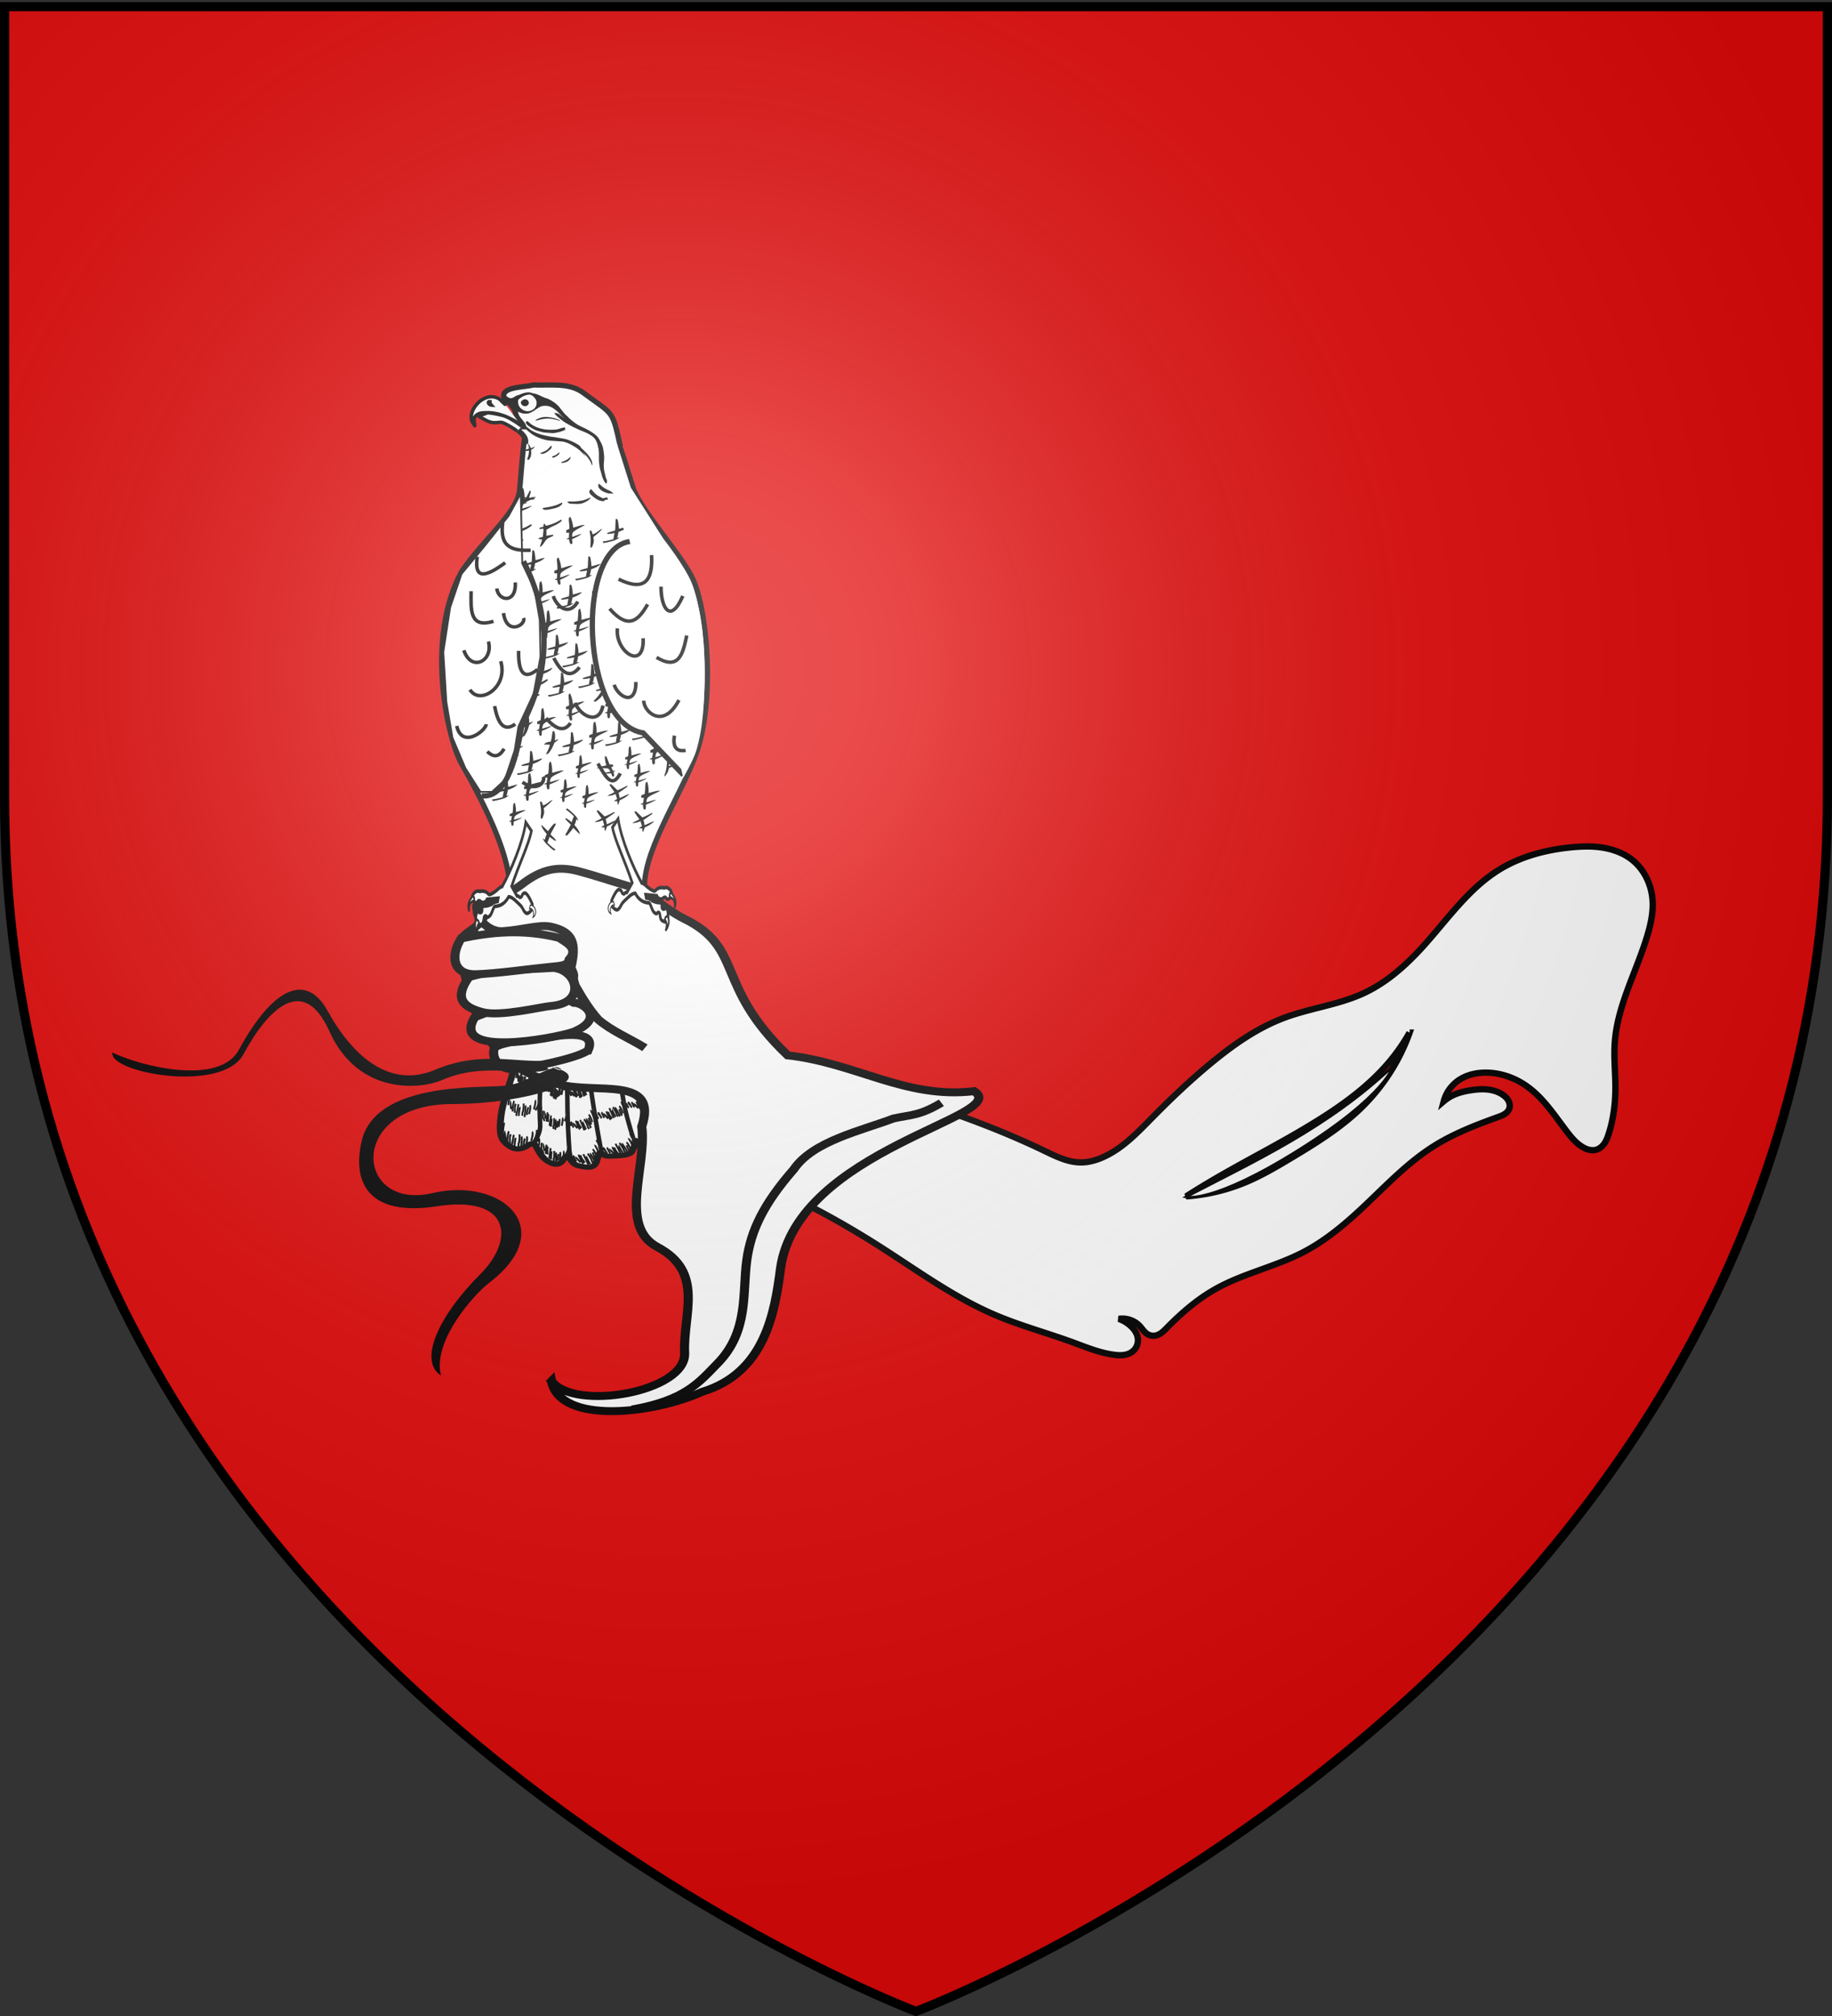 <svg xmlns="http://www.w3.org/2000/svg" xmlns:xlink="http://www.w3.org/1999/xlink" width="600" height="660" version="1.0"><rect width="100%" height="100%" fill="#333333" stroke="none"/><desc>Flag of Canton of Valais (Wallis)</desc><defs><g id="c"><path id="b" d="M0 0v1h.5z" transform="rotate(18 3.157 -.5)"/><use xlink:href="#b" width="810" height="540" transform="scale(-1 1)"/></g><g id="d"><use xlink:href="#c" width="810" height="540" transform="rotate(72)"/><use xlink:href="#c" width="810" height="540" transform="rotate(144)"/></g><radialGradient xlink:href="#a" id="e" cx="221.445" cy="226.331" r="300" fx="221.445" fy="226.331" gradientTransform="matrix(1.353 0 0 1.349 -77.63 -85.747)" gradientUnits="userSpaceOnUse"/><linearGradient id="a"><stop offset="0" style="stop-color:white;stop-opacity:.314"/><stop offset=".19" style="stop-color:white;stop-opacity:.251"/><stop offset=".6" style="stop-color:#6b6b6b;stop-opacity:.125"/><stop offset="1" style="stop-color:black;stop-opacity:.125"/></linearGradient></defs><g style="display:inline"><path d="M300 658.5s298.5-112.32 298.5-397.772V2.176H1.5v258.552C1.5 546.18 300 658.5 300 658.5" style="fill:#e20909;fill-opacity:1;fill-rule:evenodd;stroke:none;stroke-width:1px;stroke-linecap:butt;stroke-linejoin:miter;stroke-opacity:1"/><path d="M381-22.321h600v660H381z" style="fill:none;stroke:none"/><g style="display:inline;fill:#fff;fill-opacity:1;stroke-width:.744;stroke-miterlimit:4;stroke-dasharray:none"><path d="M-125.828 792.545c3.289 2.407 4.605 13.7 6.173 20.21 1.869 7.764 4.114 15.766 6.607 23.373 1.956 5.968 2.24 12.474 4.734 15.59 1.864 2.33 3.258 10.818 4.127 14.43 1.148 4.768 2.78 10.074-.615 13.74-2.439 2.635-5.588-.187-8.101-1.055-3.097-1.07.7 2.222-1.503 5.981-1.46 2.491-5.508 1.583-7.495.105-4.38-3.259-.093-5.323-3.53 1.634-1.046 2.117-6.149 1.284-7.875 1.242-2.939-.071-1.67-5.413-4.118 1.906-1.183 3.538-3.981 1.954-5.902 1.29-3.291-1.138-2.381-7.404-4.969-2.986-2.129 3.634-5.42-.119-6.336-1.873-2.59-4.96-1.36-7.858-4.607-5.557-3.171 2.247-5.634.87-7.531-2.762-1.417-2.713-.418-7.863.063-10.602.943-5.357 3.289-11.323 4.925-16.216l.95-2.843c2.03-6.071 4.341-12.903 5.476-19.354.92-5.23 2.703-10.082 3.16-15.4.543-6.32 1.844-13.867 4.127-16.807 2.944-3.792 8.02-5.824 11.369-5.743.792.02 1.58.23 2.371.344 3.58.52 5.358-2.222 8.5 1.353z" style="display:inline;fill:#fff;fill-opacity:1;fill-rule:evenodd;stroke:#000;stroke-width:2.233;stroke-linecap:butt;stroke-linejoin:miter;stroke-miterlimit:4;stroke-dasharray:none;stroke-opacity:1" transform="matrix(.996 -.078 .095 .752 247.716 -299.53)"/><path d="M-112.542 837.53c.222.482.481 2.329.392 4.428M-112.999 839.565c.232-.238.438 1.863.516 2.751M-113.426 840.907c.248.215.419 1.65.516 2.751M-114.02 842.429c.183-.054.5 2.203.754 3.377M-114.75 843.436c.086.047.286 1.88.517 2.75M-115.622 842.832c-.02 1.11.296 1.922.516 2.751M-116.388 843.437c-.149.246.4 1.508.546 2.057M-117.39 843.415c.051 1.688-.523-2.785.344 1.834M-114.388 842.384c.109.255.486 1.66.517 2.751.006.22.184.83.222.973M-113.47 841.948c.02.748.157 1.803.364 2.583M-115.106 842.497c.013.451.314 2.008.4 2.985.05.551.114.449.09 1.007M-115.957 842.642c.075.85.272 2.236.433 2.84l.136.515M-116.892 842.878c.06.224.184 1.64.38 2.236M-117.975 843.494c.04.148.13 1.367.344 1.833" style="fill:#fff;fill-opacity:1;stroke:#000;stroke-width:.744;stroke-linecap:butt;stroke-linejoin:miter;stroke-miterlimit:4;stroke-dasharray:none;stroke-opacity:1" transform="matrix(.996 -.078 .095 .752 247.716 -299.53)"/><path d="M-118.875 844.669c.323.471.701 2.277.57 4.329M-119.54 846.659c.338-.233.637 1.82.752 2.689M-120.162 847.97c.362.21.61 1.614.752 2.69M-121.026 849.458c.266-.053.729 2.153 1.097 3.3M-122.089 850.442c.125.046.415 1.838.752 2.69M-123.36 849.852c-.029 1.084.432 1.879.753 2.69M-124.474 850.443c-.217.24.583 1.474.795 2.011M-125.934 850.422c.075 1.65-.761-2.723.501 1.792M-121.562 849.414c.158.25.708 1.622.752 2.69.009.215.268.81.324.95M-120.227 848.987c.03.732.23 1.763.532 2.526M-122.607 849.524c.018.442.457 1.963.583 2.919.07.538.164.438.13.984M-123.847 849.667c.109.83.397 2.185.63 2.776l.2.503M-125.208 849.897c.086.22.268 1.603.553 2.186M-126.785 850.499c.057.145.19 1.336.501 1.792M-127.54 848.008c.318.496.655 2.45.46 4.708M-128.285 850.233c.355-.277.604 1.954.696 2.898M-128.964 851.712c.367.206.581 1.728.696 2.898M-130.235 852.349c.276-.075.688 2.313 1.034 3.547M-131.19 853.268c.127.042.374 1.987.695 2.898M-132.313 853.983c-.062 1.19.39 2.03.696 2.899M-133.479 854.703c-.23.278.557 1.578.76 2.153M-134.983 854.775c.03 1.804-.704-2.935.464 1.933M-130.788 852.068c.155.263.682 1.732.696 2.899.003.235.253.871.306 1.021M-129.06 852.83c.01.8.185 1.917.473 2.734M-131.782 852.41c.006.483.414 2.122.516 3.161.057.586.156.47.104 1.07M-132.81 853.811c.088.903.344 2.37.568 3.003l.19.538M-134.22 854.152c.083.235.23 1.74.506 2.36M-135.862 854.915c.055.156.157 1.453.464 1.933M-136.505 851.29c.309.507.603 2.551.356 4.941M-137.302 853.673c.363-.31.562 2.03.633 3.021M-138.017 855.266c.363.2.545 1.794.633 3.022M-138.992 857.091c.278-.093.638 2.404.958 3.688M-140.146 858.358c.126.039.33 2.077.633 3.021M-141.43 857.828c-.089 1.258.345 2.122.633 3.021M-142.616 858.646c-.238.304.523 1.636.714 2.232M-143.892 857.818c-.011 1.9-.641-3.059.422 2.014M-139.545 857.105c.15.27.645 1.791.633 3.021-.002.248.235.906.285 1.062M-138.14 856.45c-.007.843.144 2.012.415 2.859M-140.634 857.358c-.005.509.368 2.216.447 3.307.044.615.146.488.08 1.123M-141.926 857.672c.069.947.294 2.481.504 3.137l.178.558M-143.347 858.102c.078.243.19 1.823.454 2.463M-151.075 855.722c.052.161.125 1.524.422 2.014M-143.825 853.353c.014.8-.457 2.85-1.334 4.519M-145.607 856.552c.296.191-.319 2.369-.586 3.275M-146.497 856.986c.14.612-.254 2.152-.586 3.275M-147.602 857.29c.183.266-.392 2.773-.613 4.227M-148.633 856.914c.058.188-.46 2.123-.586 3.276M-149.18 854.895c-.438.928-.466 2.177-.585 3.275M-150.09 854.107c-.225-.04-.216 1.997-.295 2.724M-150.972 852.37c-.596 1.555.593-3.317-.391 2.183M-147.912 856.621c0 .407-.198 2.275-.586 3.275-.078.202-.151 1.037-.172 1.227M-146.931 857.813c-.266.686-.545 1.838-.657 2.87M-148.593 855.488c-.16.414-.483 2.283-.778 3.28-.166.563-.07.584-.303 1.028M-149.405 854.155c-.256.866-.607 2.41-.694 3.21l-.074.681" style="display:inline;fill:#fff;fill-opacity:1;stroke:#000;stroke-width:.744;stroke-linecap:butt;stroke-linejoin:miter;stroke-miterlimit:4;stroke-dasharray:none;stroke-opacity:1" transform="matrix(.996 -.078 .095 .752 247.716 -299.53)"/><path d="M-150.502 853.424c-.033.297-.46 1.74-.512 2.594M-151.522 851.436c-.021.197-.403 1.411-.39 2.183M-151.023 848.185c.003.946-.607 3.275-1.703 5.076M-152.341 849.13c.357.283-.43 2.734-.772 3.753M-153.978 851.104c.159.75-.348 2.491-.771 3.753M-155.328 851.249c.218.35-.526 3.196-.82 4.87M-156.967 851.911c.067.233-.598 2.416-.771 3.753M-157.878 850.541c-.551 1.012-.607 2.48-.772 3.753M-159.116 849.594c-.274-.093-.3 2.314-.41 3.158M-159.34 844.785c-.753 1.72.78-3.8-.515 2.502M-155.693 850.398c-.008.48-.282 2.647-.772 3.753-.098.223-.202 1.195-.23 1.415M-154.521 851.996c-.336.758-.696 2.064-.85 3.261M-157.132 850.678c-.203.457-.63 2.601-1.005 3.722-.212.631-.096.675-.388 1.153M-158.216 849.302c-.326.973-.78 2.727-.9 3.655l-.103.79M-158.86 845.855c-.045.344-.59 1.966-.67 2.963" style="display:inline;fill:#fff;fill-opacity:1;stroke:#000;stroke-width:.744;stroke-linecap:butt;stroke-linejoin:miter;stroke-miterlimit:4;stroke-dasharray:none;stroke-opacity:1" transform="matrix(.996 -.078 .095 .752 247.716 -299.53)"/><path d="M-159.502 848.555c-.03.229-.516 1.589-.514 2.502" style="display:inline;fill:#fff;fill-opacity:1;stroke:#000;stroke-width:.744;stroke-linecap:butt;stroke-linejoin:miter;stroke-miterlimit:4;stroke-dasharray:none;stroke-opacity:1" transform="matrix(.996 -.078 .095 .752 247.716 -299.53)"/><g style="display:inline;fill:#fff;fill-opacity:1;stroke:#000;stroke-width:1.908;stroke-miterlimit:4;stroke-dasharray:none;stroke-opacity:1"><path d="M97.413 896.69c-1.222.304-3.716 2.305-5.127 5.127M97.413 899.952c-.661-.635-3.166 1.768-4.195 2.797M97.879 902.283c-1.098-.078-2.92 1.522-4.195 2.796M98.81 905.08c-.63-.33-3.68 2.115-5.592 3.262M100.675 907.41c-.356-.061-2.617 2.008-4.195 2.796M104.404 907.876c-.846 1.452-2.692 2.045-4.195 2.797M106.734 909.74c.347.528-2.733 1.367-3.728 1.865M110.463 911.139c-1.593 2.093 4.247-2.832-2.796 1.864M100.21 905.546c-.613.173-3.177 1.438-4.196 2.796-.205.274-1.37.802-1.631.932M97.18 903.681c-.699.931-2.082 2.09-3.496 2.797M102.773 906.71c-.422.563-2.83 2.131-3.962 3.263-.638.638-.79.415-1.165 1.166M105.802 908.109c-.983.983-2.865 2.482-3.962 3.03l-.932.466M109.065 909.74c-.407.204-2.044 1.843-3.263 2.33M112.56 912.07c-.27.136-1.618 1.57-2.796 1.865" style="fill:#fff;fill-opacity:1;stroke:#000;stroke-width:1.908;stroke-linecap:butt;stroke-linejoin:miter;stroke-miterlimit:4;stroke-dasharray:none;stroke-opacity:1" transform="matrix(-.255 -.115 -.121 .396 343.569 -14.057)"/><path d="M170.504 903.994c-1.222.304-3.716 2.305-5.127 5.127M170.504 907.257c-.66-.636-3.166 1.767-4.195 2.796M170.97 909.587c-1.098-.078-2.92 1.522-4.195 2.797M171.902 912.384c-.63-.33-3.68 2.115-5.593 3.262M173.767 914.714c-.356-.06-2.617 2.008-4.195 2.797M177.495 915.18c-.846 1.452-2.691 2.045-4.194 2.797M179.826 917.044c.346.528-2.733 1.367-3.729 1.865M183.555 918.443c-1.594 2.093 4.247-2.832-2.797 1.864M173.3 912.85c-.612.173-3.175 1.438-4.194 2.796-.206.274-1.371.802-1.632.932M170.271 910.985c-.698.931-2.082 2.09-3.496 2.797M175.864 914.015c-.421.562-2.83 2.13-3.962 3.262-.638.638-.79.415-1.165 1.166M178.894 915.413c-.983.983-2.866 2.482-3.962 3.03-.303.15-.85.424-.932.466M182.156 917.044c-.407.204-2.043 1.843-3.262 2.33M185.652 919.375c-.27.135-1.618 1.57-2.797 1.864M189.688 916.842c-1.232.34-3.748 2.578-5.17 5.732M189.688 920.49c-.667-.71-3.193 1.977-4.23 3.127M190.158 923.096c-1.107-.088-2.945 1.702-4.23 3.126M192.846 925.173c-.636-.367-3.713 2.366-5.64 3.648M194.493 927.313c-.359-.068-2.64 2.245-4.23 3.127M196.738 929.349c-.853 1.623-2.714 2.286-4.23 3.126M199.088 931.433c.35.59-2.756 1.528-3.76 2.085M202.849 932.997c-1.607 2.34 4.283-3.166-2.82 2.084M194.489 925.345c-.617.193-3.203 1.608-4.23 3.127-.208.306-1.383.896-1.645 1.042M189.453 924.659c-.704 1.04-2.1 2.336-3.525 3.126M196.724 926.764c-.425.629-2.853 2.382-3.995 3.648-.643.713-.797.464-1.175 1.303M198.148 929.61c-.99 1.098-2.89 2.774-3.995 3.387l-.94.52M201.439 931.433c-.41.228-2.061 2.06-3.29 2.606M204.964 934.039c-.272.15-1.632 1.755-2.82 2.084M209.678 929.908c-1.216.364-3.7 2.76-5.104 6.139M209.678 933.814c-.658-.76-3.152 2.117-4.176 3.349M210.142 936.605c-1.093-.094-2.907 1.823-4.176 3.348M211.07 939.953c-.627-.394-3.664 2.533-5.568 3.907M212.926 942.744c-.354-.073-2.605 2.404-4.176 3.348M216.638 943.302c-.842 1.738-2.68 2.448-4.176 3.348M218.958 945.534c.345.632-2.72 1.636-3.712 2.233M222.903 945.694c-1.586 2.506 4.228-3.39-2.784 2.232M212.462 940.511c-.61.208-3.161 1.722-4.176 3.349-.204.328-1.365.96-1.624 1.116M209.446 938.28c-.695 1.114-2.072 2.501-3.48 3.348M215.014 941.907c-.42.673-2.817 2.55-3.944 3.906-.635.764-.786.497-1.16 1.395M218.03 943.58c-.979 1.178-2.853 2.972-3.944 3.628l-.928.559M221.278 945.534c-.405.244-2.035 2.207-3.248 2.79M242.935 949.956c-.269.161-1.61 1.88-2.784 2.232M226.527 939.765c-.715 1.036-1.26 4.188-.45 7.237M228.336 945.706c-.915-.038-1.203 3.421-1.293 4.873M230.228 947.145c-.874.668-1.182 3.074-1.293 4.873M232.778 948.624c-.69.17-1.36 4.022-2.033 6.148M235.718 949.137c-.307.19-.633 3.237-1.294 4.873M238.822 947.019c.326 1.648-.665 3.314-1.294 4.872M241.802 946.874c.61.166-1.144 2.833-1.56 3.865M245.523 945.454c.191 2.624 1.31-4.934-.862 3.248M234.135 948.048c-.345.535-1.43 3.18-1.294 4.873.027.341-.497 1.509-.606 1.778M230.63 948.656c.092 1.16-.178 2.944-.77 4.41M236.827 947.225c.056.7-.71 3.47-.81 5.068-.056.9-.318.834-.102 1.644M240.024 946.268c-.086 1.387-.506 3.757-.965 4.893l-.39.966" style="display:inline;fill:#fff;fill-opacity:1;stroke:#000;stroke-width:1.908;stroke-linecap:butt;stroke-linejoin:miter;stroke-miterlimit:4;stroke-dasharray:none;stroke-opacity:1" transform="matrix(-.255 -.115 -.121 .396 356.689 -3.34)"/><path d="M243.433 946.38c-.17.422-.312 2.734-.903 3.906M247.712 944.765c-.113.28-.174 2.247-.862 3.248M249.207 940.009c-.811 1.24-1.241 4.893.016 8.329M251.754 942.538c-1.149.022-1.232 4.01-1.228 5.68M254.235 946.728c-1.04.83-1.232 3.61-1.228 5.68M257.543 948.237c-.85.246-1.379 4.71-2.052 7.196M261.145 950.707c-.37.24-.533 3.757-1.229 5.68M264.624 949.799c.541 1.866-.565 3.848-1.228 5.68M268.574 949.764c.775.146-1.204 3.331-1.643 4.545M273.231 943.669c.449 2.993 1.244-5.752-.819 3.787M259.194 947.477c-.388.639-1.533 3.75-1.229 5.68.062.39-.5 1.767-.615 2.084M254.858 948.43c.21 1.324.014 3.389-.61 5.112M262.613 949.25c.126.798-.612 4.03-.609 5.868.002 1.036-.33.98.004 1.893M266.534 948.5c.003 1.597-.332 4.344-.815 5.68l-.41 1.137M271.102 944.605c-.179.496-.172 3.157-.817 4.544" style="display:inline;fill:#fff;fill-opacity:1;stroke:#000;stroke-width:1.908;stroke-linecap:butt;stroke-linejoin:miter;stroke-miterlimit:4;stroke-dasharray:none;stroke-opacity:1" transform="matrix(-.255 -.115 -.121 .396 356.689 -3.34)"/><path d="M270.438 948.777c-.12.33-.038 2.59-.82 3.787" style="display:inline;fill:#fff;fill-opacity:1;stroke:#000;stroke-width:1.908;stroke-linecap:butt;stroke-linejoin:miter;stroke-miterlimit:4;stroke-dasharray:none;stroke-opacity:1" transform="matrix(-.255 -.115 -.121 .396 356.689 -3.34)"/></g><path d="M-113.908 877.375c-3.088-18.203-6.886-44.484-9.784-71.882M-124.517 880.844c-.66-4.814-1.598-11.893-1.675-17.991-.835-23.272-2.512-48.305-1.962-71.587M-134.28 792.324c-2.21 13.829-2.696 61.72-1.243 91.692-.142.423.404.774.606 1.16M-139.844 807.404c-3.66 18.716-2.878 38.552-4.794 57.763-.548 6.379-.872 12.122-1.15 18.313-.076 1.694.016 1.258.037 2.867M-147.598 825.008c-.324 7.242-2.97 17.992-4.507 26.795-.873 4.999-1.884 14.48-2.119 19.723-.182 4.068-1.767 5.516-2.072 7.687" style="display:inline;fill:#fff;fill-opacity:1;stroke:#000;stroke-width:1.489;stroke-linecap:butt;stroke-linejoin:miter;stroke-miterlimit:4;stroke-dasharray:none;stroke-opacity:1" transform="matrix(.996 -.078 .095 .752 247.716 -299.53)"/><g style="display:inline;fill:#fff;fill-opacity:1;stroke:#000;stroke-width:1.305;stroke-miterlimit:4;stroke-dasharray:none;stroke-opacity:1"><path d="M97.413 896.69c-1.222.304-3.716 2.305-5.127 5.127M97.413 899.952c-.661-.635-3.166 1.768-4.195 2.797M97.879 902.283c-1.098-.078-2.92 1.522-4.195 2.796M98.81 905.08c-.63-.33-3.68 2.115-5.592 3.262M100.675 907.41c-.356-.061-2.617 2.008-4.195 2.796M104.404 907.876c-.846 1.452-2.692 2.045-4.195 2.797M106.734 909.74c.347.528-2.733 1.367-3.728 1.865M110.463 911.139c-1.593 2.093 4.247-2.832-2.796 1.864M100.21 905.546c-.613.173-3.177 1.438-4.196 2.796-.205.274-1.37.802-1.631.932M97.18 903.681c-.699.931-2.082 2.09-3.496 2.797M102.773 906.71c-.422.563-2.83 2.131-3.962 3.263-.638.638-.79.415-1.165 1.166M105.802 908.109c-.983.983-2.865 2.482-3.962 3.03l-.932.466M109.065 909.74c-.407.204-2.044 1.843-3.263 2.33M112.56 912.07c-.27.136-1.618 1.57-2.796 1.865" style="fill:#fff;fill-opacity:1;stroke:#000;stroke-width:1.305;stroke-linecap:butt;stroke-linejoin:miter;stroke-miterlimit:4;stroke-dasharray:none;stroke-opacity:1" transform="matrix(-.456 -.206 -.145 .474 401.53 -40.979)"/><path d="M170.504 903.994c-1.222.304-3.716 2.305-5.127 5.127M170.504 907.257c-.66-.636-3.166 1.767-4.195 2.796M170.97 909.587c-1.098-.078-2.92 1.522-4.195 2.797M171.902 912.384c-.63-.33-3.68 2.115-5.593 3.262M173.767 914.714c-.356-.06-2.617 2.008-4.195 2.797M177.495 915.18c-.846 1.452-2.691 2.045-4.194 2.797M179.826 917.044c.346.528-2.733 1.367-3.729 1.865M183.555 918.443c-1.594 2.093 4.247-2.832-2.797 1.864M173.3 912.85c-.612.173-3.175 1.438-4.194 2.796-.206.274-1.371.802-1.632.932M170.271 910.985c-.698.931-2.082 2.09-3.496 2.797M175.864 914.015c-.421.562-2.83 2.13-3.962 3.262-.638.638-.79.415-1.165 1.166M178.894 915.413c-.983.983-2.866 2.482-3.962 3.03-.303.15-.85.424-.932.466M182.156 917.044c-.407.204-2.043 1.843-3.262 2.33M185.652 919.375c-.27.135-1.618 1.57-2.797 1.864M189.688 916.842c-1.232.34-3.748 2.578-5.17 5.732M189.688 920.49c-.667-.71-3.193 1.977-4.23 3.127M190.158 923.096c-1.107-.088-2.945 1.702-4.23 3.126M192.846 925.173c-.636-.367-3.713 2.366-5.64 3.648M194.493 927.313c-.359-.068-2.64 2.245-4.23 3.127M196.738 929.349c-.853 1.623-2.714 2.286-4.23 3.126M199.088 931.433c.35.59-2.756 1.528-3.76 2.085M202.849 932.997c-1.607 2.34 4.283-3.166-2.82 2.084M194.489 925.345c-.617.193-3.203 1.608-4.23 3.127-.208.306-1.383.896-1.645 1.042M189.453 924.659c-.704 1.04-2.1 2.336-3.525 3.126M196.724 926.764c-.425.629-2.853 2.382-3.995 3.648-.643.713-.797.464-1.175 1.303M198.148 929.61c-.99 1.098-2.89 2.774-3.995 3.387l-.94.52M201.439 931.433c-.41.228-2.061 2.06-3.29 2.606M204.964 934.039c-.272.15-1.632 1.755-2.82 2.084M209.678 929.908c-1.216.364-3.7 2.76-5.104 6.139M209.678 933.814c-.658-.76-3.152 2.117-4.176 3.349M210.142 936.605c-1.093-.094-2.907 1.823-4.176 3.348M211.07 939.953c-.627-.394-3.664 2.533-5.568 3.907M212.926 942.744c-.354-.073-2.605 2.404-4.176 3.348M216.638 943.302c-.842 1.738-2.68 2.448-4.176 3.348M218.958 945.534c.345.632-2.72 1.636-3.712 2.233M222.903 945.694c-1.586 2.506 4.228-3.39-2.784 2.232M212.462 940.511c-.61.208-3.161 1.722-4.176 3.349-.204.328-1.365.96-1.624 1.116M209.446 938.28c-.695 1.114-2.072 2.501-3.48 3.348M215.014 941.907c-.42.673-2.817 2.55-3.944 3.906-.635.764-.786.497-1.16 1.395M218.03 943.58c-.979 1.178-2.853 2.972-3.944 3.628l-.928.559M221.278 945.534c-.405.244-2.035 2.207-3.248 2.79M242.935 949.956c-.269.161-1.61 1.88-2.784 2.232M226.527 939.765c-.715 1.036-1.26 4.188-.45 7.237M228.336 945.706c-.915-.038-1.203 3.421-1.293 4.873M230.228 947.145c-.874.668-1.182 3.074-1.293 4.873M232.778 948.624c-.69.17-1.36 4.022-2.033 6.148M235.718 949.137c-.307.19-.633 3.237-1.294 4.873M238.822 947.019c.326 1.648-.665 3.314-1.294 4.872M241.802 946.874c.61.166-1.144 2.833-1.56 3.865M245.523 945.454c.191 2.624 1.31-4.934-.862 3.248M234.135 948.048c-.345.535-1.43 3.18-1.294 4.873.027.341-.497 1.509-.606 1.778M230.63 948.656c.092 1.16-.178 2.944-.77 4.41M236.827 947.225c.056.7-.71 3.47-.81 5.068-.056.9-.318.834-.102 1.644M240.024 946.268c-.086 1.387-.506 3.757-.965 4.893l-.39.966" style="display:inline;fill:#fff;fill-opacity:1;stroke:#000;stroke-width:1.305;stroke-linecap:butt;stroke-linejoin:miter;stroke-miterlimit:4;stroke-dasharray:none;stroke-opacity:1" transform="matrix(-.456 -.206 -.145 .474 425.705 -24.326)"/><path d="M243.433 946.38c-.17.422-.312 2.734-.903 3.906M247.712 944.765c-.113.28-.174 2.247-.862 3.248M249.207 940.009c-.811 1.24-1.241 4.893.016 8.329M251.754 942.538c-1.149.022-1.232 4.01-1.228 5.68M254.235 946.728c-1.04.83-1.232 3.61-1.228 5.68M257.543 948.237c-.85.246-1.379 4.71-2.052 7.196M261.145 950.707c-.37.24-.533 3.757-1.229 5.68M264.624 949.799c.541 1.866-.565 3.848-1.228 5.68M268.574 949.764c.775.146-1.204 3.331-1.643 4.545M273.231 943.669c.449 2.993 1.244-5.752-.819 3.787M259.194 947.477c-.388.639-1.533 3.75-1.229 5.68.062.39-.5 1.767-.615 2.084M254.858 948.43c.21 1.324.014 3.389-.61 5.112M262.613 949.25c.126.798-.612 4.03-.609 5.868.002 1.036-.33.98.004 1.893M266.534 948.5c.003 1.597-.332 4.344-.815 5.68l-.41 1.137M271.102 944.605c-.179.496-.172 3.157-.817 4.544" style="display:inline;fill:#fff;fill-opacity:1;stroke:#000;stroke-width:1.305;stroke-linecap:butt;stroke-linejoin:miter;stroke-miterlimit:4;stroke-dasharray:none;stroke-opacity:1" transform="matrix(-.456 -.206 -.145 .474 425.705 -24.326)"/><path d="M270.438 948.777c-.12.33-.038 2.59-.82 3.787" style="display:inline;fill:#fff;fill-opacity:1;stroke:#000;stroke-width:1.305;stroke-linecap:butt;stroke-linejoin:miter;stroke-miterlimit:4;stroke-dasharray:none;stroke-opacity:1" transform="matrix(-.456 -.206 -.145 .474 425.705 -24.326)"/></g><g style="display:inline;fill:#fff;fill-opacity:1;stroke:#000;stroke-width:1.39;stroke-miterlimit:4;stroke-dasharray:none;stroke-opacity:1"><path d="M97.413 896.69c-1.222.304-3.716 2.305-5.127 5.127M97.413 899.952c-.661-.635-3.166 1.768-4.195 2.797M97.879 902.283c-1.098-.078-2.92 1.522-4.195 2.796M98.81 905.08c-.63-.33-3.68 2.115-5.592 3.262M100.675 907.41c-.356-.061-2.617 2.008-4.195 2.796M104.404 907.876c-.846 1.452-2.692 2.045-4.195 2.797M106.734 909.74c.347.528-2.733 1.367-3.728 1.865M110.463 911.139c-1.593 2.093 4.247-2.832-2.796 1.864M100.21 905.546c-.613.173-3.177 1.438-4.196 2.796-.205.274-1.37.802-1.631.932M97.18 903.681c-.699.931-2.082 2.09-3.496 2.797M102.773 906.71c-.422.563-2.83 2.131-3.962 3.263-.638.638-.79.415-1.165 1.166M105.802 908.109c-.983.983-2.865 2.482-3.962 3.03l-.932.466M109.065 909.74c-.407.204-2.044 1.843-3.263 2.33M112.56 912.07c-.27.136-1.618 1.57-2.796 1.865" style="fill:#fff;fill-opacity:1;stroke:#000;stroke-width:1.39;stroke-linecap:butt;stroke-linejoin:miter;stroke-miterlimit:4;stroke-dasharray:none;stroke-opacity:1" transform="matrix(-.402 -.181 -.145 .474 391.917 -56.197)"/><path d="M170.504 903.994c-1.222.304-3.716 2.305-5.127 5.127M170.504 907.257c-.66-.636-3.166 1.767-4.195 2.796M170.97 909.587c-1.098-.078-2.92 1.522-4.195 2.797M171.902 912.384c-.63-.33-3.68 2.115-5.593 3.262M173.767 914.714c-.356-.06-2.617 2.008-4.195 2.797M177.495 915.18c-.846 1.452-2.691 2.045-4.194 2.797M179.826 917.044c.346.528-2.733 1.367-3.729 1.865M183.555 918.443c-1.594 2.093 4.247-2.832-2.797 1.864M173.3 912.85c-.612.173-3.175 1.438-4.194 2.796-.206.274-1.371.802-1.632.932M170.271 910.985c-.698.931-2.082 2.09-3.496 2.797M175.864 914.015c-.421.562-2.83 2.13-3.962 3.262-.638.638-.79.415-1.165 1.166M178.894 915.413c-.983.983-2.866 2.482-3.962 3.03-.303.15-.85.424-.932.466M182.156 917.044c-.407.204-2.043 1.843-3.262 2.33M185.652 919.375c-.27.135-1.618 1.57-2.797 1.864M189.688 916.842c-1.232.34-3.748 2.578-5.17 5.732M189.688 920.49c-.667-.71-3.193 1.977-4.23 3.127M190.158 923.096c-1.107-.088-2.945 1.702-4.23 3.126M192.846 925.173c-.636-.367-3.713 2.366-5.64 3.648M194.493 927.313c-.359-.068-2.64 2.245-4.23 3.127M196.738 929.349c-.853 1.623-2.714 2.286-4.23 3.126M199.088 931.433c.35.59-2.756 1.528-3.76 2.085M202.849 932.997c-1.607 2.34 4.283-3.166-2.82 2.084M194.489 925.345c-.617.193-3.203 1.608-4.23 3.127-.208.306-1.383.896-1.645 1.042M189.453 924.659c-.704 1.04-2.1 2.336-3.525 3.126M196.724 926.764c-.425.629-2.853 2.382-3.995 3.648-.643.713-.797.464-1.175 1.303M198.148 929.61c-.99 1.098-2.89 2.774-3.995 3.387l-.94.52M201.439 931.433c-.41.228-2.061 2.06-3.29 2.606M204.964 934.039c-.272.15-1.632 1.755-2.82 2.084M209.678 929.908c-1.216.364-3.7 2.76-5.104 6.139M209.678 933.814c-.658-.76-3.152 2.117-4.176 3.349M210.142 936.605c-1.093-.094-2.907 1.823-4.176 3.348M211.07 939.953c-.627-.394-3.664 2.533-5.568 3.907M212.926 942.744c-.354-.073-2.605 2.404-4.176 3.348M216.638 943.302c-.842 1.738-2.68 2.448-4.176 3.348M218.958 945.534c.345.632-2.72 1.636-3.712 2.233M222.903 945.694c-1.586 2.506 4.228-3.39-2.784 2.232M212.462 940.511c-.61.208-3.161 1.722-4.176 3.349-.204.328-1.365.96-1.624 1.116M209.446 938.28c-.695 1.114-2.072 2.501-3.48 3.348M215.014 941.907c-.42.673-2.817 2.55-3.944 3.906-.635.764-.786.497-1.16 1.395M218.03 943.58c-.979 1.178-2.853 2.972-3.944 3.628l-.928.559M221.278 945.534c-.405.244-2.035 2.207-3.248 2.79M242.935 949.956c-.269.161-1.61 1.88-2.784 2.232M226.527 939.765c-.715 1.036-1.26 4.188-.45 7.237M228.336 945.706c-.915-.038-1.203 3.421-1.293 4.873M230.228 947.145c-.874.668-1.182 3.074-1.293 4.873M232.778 948.624c-.69.17-1.36 4.022-2.033 6.148M235.718 949.137c-.307.19-.633 3.237-1.294 4.873M238.822 947.019c.326 1.648-.665 3.314-1.294 4.872M241.802 946.874c.61.166-1.144 2.833-1.56 3.865M245.523 945.454c.191 2.624 1.31-4.934-.862 3.248M234.135 948.048c-.345.535-1.43 3.18-1.294 4.873.027.341-.497 1.509-.606 1.778M230.63 948.656c.092 1.16-.178 2.944-.77 4.41M236.827 947.225c.056.7-.71 3.47-.81 5.068-.056.9-.318.834-.102 1.644M240.024 946.268c-.086 1.387-.506 3.757-.965 4.893l-.39.966" style="display:inline;fill:#fff;fill-opacity:1;stroke:#000;stroke-width:1.39;stroke-linecap:butt;stroke-linejoin:miter;stroke-miterlimit:4;stroke-dasharray:none;stroke-opacity:1" transform="matrix(-.402 -.181 -.145 .474 413.052 -40.916)"/><path d="M243.433 946.38c-.17.422-.312 2.734-.903 3.906M247.712 944.765c-.113.28-.174 2.247-.862 3.248M249.207 940.009c-.811 1.24-1.241 4.893.016 8.329M251.754 942.538c-1.149.022-1.232 4.01-1.228 5.68M254.235 946.728c-1.04.83-1.232 3.61-1.228 5.68M257.543 948.237c-.85.246-1.379 4.71-2.052 7.196M261.145 950.707c-.37.24-.533 3.757-1.229 5.68M264.624 949.799c.541 1.866-.565 3.848-1.228 5.68M268.574 949.764c.775.146-1.204 3.331-1.643 4.545M273.231 943.669c.449 2.993 1.244-5.752-.819 3.787M259.194 947.477c-.388.639-1.533 3.75-1.229 5.68.062.39-.5 1.767-.615 2.084M254.858 948.43c.21 1.324.014 3.389-.61 5.112M262.613 949.25c.126.798-.612 4.03-.609 5.868.002 1.036-.33.98.004 1.893M266.534 948.5c.003 1.597-.332 4.344-.815 5.68l-.41 1.137M271.102 944.605c-.179.496-.172 3.157-.817 4.544" style="display:inline;fill:#fff;fill-opacity:1;stroke:#000;stroke-width:1.39;stroke-linecap:butt;stroke-linejoin:miter;stroke-miterlimit:4;stroke-dasharray:none;stroke-opacity:1" transform="matrix(-.402 -.181 -.145 .474 413.052 -40.916)"/><path d="M270.438 948.777c-.12.33-.038 2.59-.82 3.787" style="display:inline;fill:#fff;fill-opacity:1;stroke:#000;stroke-width:1.39;stroke-linecap:butt;stroke-linejoin:miter;stroke-miterlimit:4;stroke-dasharray:none;stroke-opacity:1" transform="matrix(-.402 -.181 -.145 .474 413.052 -40.916)"/></g></g><path d="M-121.326 138.07c-15.254 10.026-14.212 23.137-17.067 55.11-1.925 13.107-20.76 28.332-32.662 46.307-21.14 39.202-8.01 97.703 0 111.838 31.127 55.72 26.874 70.518 27.69 82.472 25.467-5.398 43.93-21.676 75.982-6.697-3.145-23.416 19.872-56.002 29.061-81.964 10.947-30.927 6.372-86.004-2.893-103.169-7.61-14.538-29.07-38.656-32.936-50.87-6.511-20.811-12.256-45.791-27.86-53.588-7.32-1.625-14.45-2.497-19.315.562z" style="fill:#fff;fill-opacity:1;stroke:#000;stroke-width:3;stroke-miterlimit:4;stroke-dasharray:none;stroke-opacity:1" transform="matrix(.578 0 0 .566 250.154 51.421)"/><g style="display:inline"><path d="M92.07 272.484c.128.14.341.266.357.444a16 16 0 0 1-.022 2.437c.784.032 1.559-.124 2.342-.054-.584.571-1.65.72-2.57.859-.087.51-.315 1-.532 1.489q.318.017.636.05c-.567.343-1.308.498-2.046.499-.73 0-1.477.067-2.192-.074a17 17 0 0 1-.067-.452c.885.16 1.803.122 2.708.103.124-.533.314-1.056.494-1.58-.565 0-1.115-.083-1.666-.156l-.224-.272c.67-.177 1.4-.121 2.096-.2.2-.646.252-1.307.398-1.96.1-.378.06-.775.288-1.132z" style="display:inline;fill:#000;fill-opacity:1;stroke:none" transform="matrix(.851 .208 -.224 .791 156.301 -74.129)"/><path d="M82.369 310.734c.416.593.666 1.312.843 2.069.777-.488 1.514-1.064 2.267-1.608-.522.938-1.422 1.745-2.354 2.385-.035 1.08-.309 2.26-.779 3.456-.344.737-.892 1.457-1.408 2.167q-.43.102-.851.193c.167-.581.495-1.175.803-1.765.514-1.125.833-2.23 1.11-3.315-.722.313-1.448.655-2.154.826q.048-.28.11-.561a37 37 0 0 0 2.133-1.209c.26-.937.043-1.708.28-2.638z" style="fill:#000;fill-opacity:1;fill-rule:nonzero;stroke:none" transform="matrix(.851 .208 -.224 .791 156.301 -74.129)"/><path d="M117.598 282.442c.124-.053.365-.174.487-.232.39.401.705.859.936 1.37 1.334-.783 1.782-2.175 2.92-3.121-.406 1.403-1.499 2.772-2.346 4.13.307.713.665 1.421.658 2.282.013.58-.092 1.192-.078 1.772-.174.08-.344.168-.513.253-.303-.575-.358-1.274-.495-1.93-.285-1.627-.984-3.05-1.569-4.524zM141.247 302.472c.128-.073.386-.215.514-.287 1.017.553 1.976 1.166 2.953 1.76 1.132-.773 2.033-1.76 3.027-2.66l.241.294c-.855 1.128-1.773 2.232-2.63 3.359.427.53.712 1.157.915 1.825 1.105-.758 1.941-1.831 3.132-2.456-.613 1.192-1.643 2.325-2.801 3.26-.022.662-.038 1.328-.197 2.021-.332-.384-.444-.902-.605-1.386a21 21 0 0 1-1.244.26c.278-.38.601-.744.928-1.105-.337-.607-.751-1.163-1.036-1.802-.81.718-1.785 1.36-2.79 1.483.683-.733 1.559-1.326 2.165-2.11-.888-.79-1.846-1.525-2.57-2.45zM92.589 304.196c.125-.07.38-.196.506-.266.939.855 1.28 2.105 1.634 3.321.393-.322.792-.64 1.22-.92-.167.604-.618 1.17-1.026 1.735.035 1.419-.028 2.898-.528 4.432-.073.343-.437.597-.737.85a4.1 4.1 0 0 1-.02-1.205c.12-.96.038-1.865-.039-2.765-.73.137-1.47.386-2.204.64.146-.388.308-.826.722-1.137.418-.29.869-.52 1.307-.773-.102-1.383-.548-2.606-.833-3.908zM83.352 289.215c.084-.03.251-.092.335-.124.666.489.665 1.384.702 2.213.518-.099 1.467-.8 1.575-.211-.364.358-.802.637-1.232.912.006 1.209.016 2.523-.797 3.835-.065-.229-.147-.454-.123-.718a15.7 15.7 0 0 0-.171-3.81c-.163-.672-.245-1.379-.29-2.098z" style="fill:#000;fill-opacity:1;stroke:none" transform="matrix(.851 .208 -.224 .791 156.301 -74.129)"/><path d="M83.352 289.215c.084-.03.251-.092.335-.124.666.489.665 1.384.702 2.213.518-.099 1.467-.8 1.575-.211-.364.358-.802.637-1.232.912.006 1.209.016 2.523-.797 3.835-.065-.229-.147-.454-.123-.718a15.7 15.7 0 0 0-.171-3.81c-.163-.672-.245-1.379-.29-2.098z" style="fill:#000;fill-opacity:1;fill-rule:nonzero;stroke:none" transform="matrix(.851 .208 -.224 .791 156.301 -74.129)"/><path d="M99.069 295.308c.247.096.597.11.717.34.515 1.067.98 2.165 1.331 3.321 1.05-.533 1.982-1.313 3.052-1.795-.45 1.205-1.768 2.19-2.9 3.053.168.758.141 1.59.129 2.412q.428-.211.865-.4c-.554.883-1.442 1.637-2.413 2.18-.962.537-1.906 1.177-2.925 1.511q-.174-.28-.34-.564c1.253-.434 2.44-1.16 3.619-1.85-.133-.814-.176-1.663-.232-2.506-.743.415-1.513.707-2.279 1.013l-.446-.205c.781-.732 1.773-1.192 2.646-1.81-.099-1.023-.398-1.96-.57-2.95-.08-.587-.355-1.096-.254-1.75zM104.659 282.423c.55-.516 1.022-1.089 1.608-1.58q.192.204.271.481a9.8 9.8 0 0 1-2.084 2.39c-.947.782-1.786 1.652-2.558 2.553.343.685.45 1.489.663 2.24a16 16 0 0 1 2.328-1.04q.095.173.193.345c-.525.519-1.133.968-1.651 1.49-1.176 1.335-.768 2.885-2.092 4.178-.085-1.034.2-2.186.014-3.188-.556.142-1.148.258-1.487-.046.51-.36 1.03-.706 1.554-1.048-.34-1.011-.275-2.203-.696-3.175-.43.178-.858.357-1.28.556a4 4 0 0 1-.175-.547l1.303-.728c-.132-.401-.285-.838.06-1.355.24.234.471.478.68.74 1.201-.602 2.319-1.398 3.347-2.27z" style="fill:#000;fill-opacity:1;stroke:none" transform="matrix(.851 .208 -.224 .791 156.301 -74.129)"/><path d="M94.33 287.027c.55-.516 1.022-1.089 1.608-1.58q.192.204.272.481a9.8 9.8 0 0 1-2.085 2.39c-.946.782-1.786 1.652-2.557 2.553.343.685.449 1.49.663 2.24a16 16 0 0 1 2.328-1.04q.093.172.193.346c-.525.518-1.134.967-1.652 1.49-1.176 1.334-.768 2.885-2.091 4.177-.086-1.034.2-2.186.013-3.188-.556.143-1.148.258-1.487-.046q.767-.537 1.554-1.048c-.34-1.011-.275-2.203-.696-3.175-.429.18-.858.357-1.28.558a4 4 0 0 1-.174-.548l1.303-.728c-.133-.401-.286-.838.06-1.354.24.234.47.478.68.739 1.2-.602 2.318-1.398 3.347-2.269z" style="fill:#000;fill-opacity:1;fill-rule:nonzero;stroke:none" transform="matrix(.851 .208 -.224 .791 156.301 -74.129)"/><path d="M102.673 275.9c.764-.484 1.386-1.088 2.035-1.665.505.058.242.53.102.845-.404.843-1.277 1.562-2.236 2.066-1.099.574-2.196 1.27-3.42 1.496-.445.037-.61-.274-.816-.494 1.453-.733 3.006-1.321 4.335-2.248M112.59 271.028c.745-.467 1.311-1.083 2.042-1.56-.187 1.054-1.143 2.015-2.121 2.826-1.259.998-2.962 1.141-4.468 1.491-.622.166-1.064-.138-1.465-.37.89-.584 1.98-.566 2.94-.977 1.04-.435 2.145-.78 3.072-1.41" style="fill:#000;fill-opacity:1;stroke:none" transform="matrix(.851 .208 -.224 .791 156.301 -74.129)"/><path d="M123.418 265.376c.61-.66.999-1.404 1.59-2.07.11 1.027-.572 2.209-1.316 3.26-.97 1.308-2.621 1.97-4.018 2.76-.572.346-1.096.204-1.558.115.72-.814 1.808-1.136 2.646-1.814.91-.722 1.91-1.383 2.656-2.25" style="fill:#000;fill-opacity:1;fill-rule:nonzero;stroke:none" transform="matrix(.851 .208 -.224 .791 156.301 -74.129)"/><path d="m108.863 279.395.378-.512c.882 1.196 1.647 2.476 2.107 3.932 1.308-.707 2.514-1.828 3.92-2.163-.963 1.226-2.329 2.234-3.21 3.497-.635.86-.307 1.66-.122 2.349 1.092-.665 2.051-1.552 3.182-2.134-.818 1.107-1.882 2.095-2.986 3.018.203.57.446 1.12.565 1.733l-.568.317a4 4 0 0 1-1.035-1.72l-.87.2-.01-.244q.322-.244.648-.49c-.156-.685-.266-1.39-.481-2.045l-.902.33q-.21-.43-.385-.878.498-.499 1.03-.973c-.265-.709-.4-1.483-.694-2.176-.22-.663-.526-1.292-.566-2.038z" style="fill:#000;fill-opacity:1;stroke:none" transform="matrix(.851 .208 -.224 .791 156.301 -74.129)"/><path d="m108.714 296.24.379-.512c.88 1.196 1.646 2.476 2.106 3.932 1.309-.708 2.515-1.828 3.921-2.163-.963 1.226-2.33 2.234-3.21 3.497-.635.86-.307 1.66-.123 2.349 1.092-.665 2.052-1.553 3.182-2.134-.818 1.106-1.882 2.095-2.986 3.018.203.57.446 1.12.565 1.733l-.568.317a4 4 0 0 1-1.035-1.72q-.438.1-.87.2l-.011-.244q.323-.242.648-.491c-.156-.684-.265-1.388-.48-2.044l-.902.33q-.21-.43-.385-.878c.33-.333.676-.656 1.03-.973-.265-.71-.4-1.483-.694-2.176-.22-.663-.525-1.293-.566-2.038z" style="fill:#000;fill-opacity:1;fill-rule:nonzero;stroke:none" transform="matrix(.851 .208 -.224 .791 156.301 -74.129)"/><path d="M86.293 296.22c.196-.093.391-.192.588-.289.163 1.137.239 2.313.287 3.493a26 26 0 0 1 1.985-.696l.016.607c-.534.322-1.087.607-1.607.951-.668.648-.852 1.415-.965 2.11-.186 1.139-.806 2.306-1.254 3.46-.385.743-.93 1.593-1.822 2.018.213-1.042.844-2.103 1.125-3.15.363-1.112.773-2.235.887-3.315-1.01.38-2.505.711-2.672-.26.997-.462 2.016-.702 3.02-1.099.169-1.283.466-2.604.412-3.83z" style="fill:#000;fill-opacity:1;stroke:none" transform="matrix(.851 .208 -.224 .791 156.301 -74.129)"/><path d="M103.917 319.455c.13-.055.385-.18.513-.24.81.954 1.002 2.273 1.212 3.557a14 14 0 0 1 1.27-.86c-.226.612-.719 1.164-1.171 1.717-.118 1.47-.337 2.995-.98 4.544-.108.35-.483.585-.798.823-.02-.4.014-.817.11-1.246.218-.985.236-1.927.258-2.863-.715.086-1.45.289-2.182.495.181-.39.383-.83.813-1.121.432-.27.89-.471 1.337-.701.05-1.438-.247-2.737-.382-4.104zM90.364 318.547c.583-.494 1.097-1.05 1.712-1.514q.161.226.21.517c-.6.855-1.367 1.65-2.255 2.316-.992.737-1.89 1.573-2.726 2.447.255.734.271 1.574.396 2.367a15 15 0 0 1 2.344-.901q.073.186.148.372c-.56.497-1.192.915-1.744 1.417-1.27 1.292-1.045 2.926-2.453 4.163.029-1.076.426-2.245.354-3.295-.549.105-1.129.18-1.421-.16a57 57 0 0 1 1.602-.967c-.218-1.071-.028-2.299-.328-3.336-.431.152-.86.305-1.288.48a4 4 0 0 1-.108-.58c.442-.217.883-.44 1.328-.65-.084-.426-.184-.889.203-1.398.205.26.4.53.573.816 1.216-.533 2.374-1.27 3.453-2.095z" style="display:inline;fill:#000;fill-opacity:1;stroke:none" transform="matrix(.851 .208 -.224 .791 156.301 -74.129)"/><path d="M94.421 326.161c.583-.493 1.097-1.05 1.712-1.513q.161.225.21.517c-.6.854-1.366 1.649-2.255 2.315-.991.737-1.89 1.574-2.726 2.447.256.735.272 1.574.396 2.367a15 15 0 0 1 2.345-.9q.07.185.146.372c-.56.497-1.191.915-1.744 1.416-1.27 1.293-1.045 2.927-2.453 4.164.03-1.076.426-2.245.354-3.295-.548.105-1.128.18-1.421-.16a57 57 0 0 1 1.603-.967c-.218-1.071-.029-2.299-.329-3.336-.43.152-.86.305-1.287.48a4 4 0 0 1-.109-.58c.442-.218.883-.44 1.329-.65-.085-.426-.184-.889.202-1.398.206.26.401.53.574.816 1.216-.533 2.373-1.27 3.453-2.095z" style="display:inline;fill:#000;fill-opacity:1;fill-rule:nonzero;stroke:none" transform="matrix(.851 .208 -.224 .791 156.301 -74.129)"/><path d="M104.919 307.042c.104-.126.313-.376.418-.5.717 1.302 1.314 2.683 1.6 4.224 1.33-.633 2.607-1.702 3.992-1.942-1.055 1.196-2.473 2.135-3.454 3.375-.7.842-.472 1.694-.368 2.42 1.118-.606 2.134-1.451 3.28-1.968-.904 1.082-2.03 2.025-3.187 2.897.133.604.307 1.192.356 1.834q-.293.135-.58.28a4.1 4.1 0 0 1-.81-1.856q-.429.07-.855.142l.016-.253q.337-.229.675-.46c-.077-.718-.106-1.455-.243-2.15-.301.09-.601.184-.9.274q-.155-.46-.275-.937.531-.478 1.092-.928c-.178-.754-.224-1.564-.433-2.303-.14-.702-.367-1.375-.325-2.15z" style="display:inline;fill:#000;fill-opacity:1;stroke:none" transform="matrix(.851 .208 -.224 .791 156.301 -74.129)"/><path d="m88.909 272.654.418-.501c.717 1.303 1.314 2.684 1.6 4.225 1.33-.633 2.607-1.703 3.992-1.943-1.055 1.196-2.473 2.136-3.453 3.376-.701.842-.472 1.694-.369 2.42 1.118-.606 2.134-1.451 3.281-1.967-.904 1.082-2.03 2.024-3.187 2.897.133.604.307 1.192.356 1.834q-.293.135-.58.28a4.1 4.1 0 0 1-.81-1.856q-.429.07-.855.142l.016-.254q.337-.228.674-.458c-.076-.72-.105-1.456-.242-2.15q-.453.136-.9.273-.155-.46-.275-.937.53-.478 1.091-.928c-.177-.754-.224-1.565-.432-2.303-.14-.702-.367-1.375-.325-2.15z" style="display:inline;fill:#000;fill-opacity:1;fill-rule:nonzero;stroke:none" transform="matrix(.851 .208 -.224 .791 156.301 -74.129)"/><path d="M119.834 292.37c.247.096.597.11.717.34.516 1.066.98 2.164 1.332 3.32 1.05-.532 1.982-1.313 3.051-1.794-.45 1.204-1.768 2.19-2.9 3.053.168.758.142 1.589.129 2.411q.428-.21.865-.4c-.554.883-1.442 1.637-2.413 2.18-.961.537-1.906 1.177-2.925 1.512q-.174-.282-.34-.565c1.253-.433 2.44-1.16 3.62-1.849-.134-.814-.177-1.664-.233-2.507-.743.415-1.513.707-2.279 1.013l-.445-.205c.78-.731 1.772-1.192 2.645-1.81-.099-1.022-.398-1.959-.57-2.95-.08-.587-.355-1.095-.253-1.749zM125.891 275.275c.247.096.597.11.717.34.516 1.067.98 2.165 1.332 3.321 1.05-.532 1.982-1.313 3.051-1.795-.45 1.205-1.768 2.19-2.9 3.053.168.758.142 1.59.129 2.412a21 21 0 0 1 .865-.4c-.554.883-1.442 1.637-2.413 2.18-.961.537-1.906 1.177-2.925 1.511q-.174-.28-.34-.564c1.253-.434 2.44-1.16 3.62-1.85-.134-.814-.177-1.663-.233-2.507-.743.415-1.513.708-2.279 1.014l-.445-.205c.78-.732 1.772-1.193 2.645-1.81-.099-1.023-.398-1.96-.57-2.95-.08-.587-.355-1.096-.254-1.75zM128.43 287.284c.247.097.598.11.718.341.515 1.066.979 2.164 1.331 3.32 1.05-.532 1.982-1.313 3.052-1.795-.45 1.205-1.769 2.19-2.901 3.054.169.757.142 1.589.13 2.411q.427-.21.864-.402c-.554.884-1.442 1.638-2.413 2.18-.961.538-1.906 1.178-2.925 1.512q-.174-.28-.34-.564c1.253-.434 2.44-1.16 3.62-1.85-.134-.814-.177-1.663-.233-2.506-.743.415-1.513.707-2.279 1.013l-.445-.205c.78-.732 1.772-1.193 2.645-1.81-.098-1.023-.398-1.96-.57-2.95-.08-.587-.355-1.096-.253-1.75zM116 305.08c.246.096.596.11.716.34.516 1.066.98 2.164 1.332 3.32 1.05-.532 1.982-1.313 3.051-1.794-.45 1.204-1.768 2.19-2.9 3.053.168.758.142 1.589.129 2.411q.428-.21.865-.4c-.554.883-1.442 1.637-2.413 2.18-.961.537-1.906 1.177-2.925 1.512q-.174-.282-.34-.565c1.253-.434 2.44-1.16 3.62-1.849-.134-.814-.177-1.664-.233-2.507-.743.415-1.513.707-2.279 1.013l-.445-.205c.78-.731 1.772-1.192 2.645-1.81-.098-1.022-.398-1.959-.57-2.95-.08-.587-.355-1.095-.254-1.749zM97.803 327.239c.246.096.597.11.717.34.515 1.067.979 2.164 1.331 3.321 1.05-.533 1.982-1.313 3.052-1.795-.45 1.205-1.768 2.19-2.901 3.053.169.758.142 1.59.13 2.412q.427-.211.864-.401c-.553.883-1.442 1.638-2.412 2.18-.962.538-1.906 1.178-2.925 1.512q-.175-.28-.34-.564c1.253-.434 2.44-1.16 3.619-1.85-.134-.814-.176-1.663-.232-2.507-.743.415-1.513.708-2.279 1.014l-.446-.205c.781-.732 1.773-1.193 2.646-1.81-.099-1.023-.398-1.96-.57-2.95-.08-.587-.355-1.096-.254-1.75z" style="display:inline;fill:#000;fill-opacity:1;stroke:none" transform="matrix(.851 .208 -.224 .791 156.301 -74.129)"/><path d="m121.7 313.977.417-.5c.718 1.302 1.314 2.684 1.6 4.224 1.331-.633 2.608-1.702 3.993-1.942-1.056 1.196-2.474 2.135-3.454 3.376-.7.841-.472 1.693-.368 2.42 1.118-.607 2.133-1.452 3.28-1.969-.904 1.083-2.03 2.025-3.187 2.897.133.604.307 1.192.356 1.834q-.293.136-.58.28a4.1 4.1 0 0 1-.81-1.856q-.429.07-.855.142l.016-.253q.337-.228.674-.459c-.076-.719-.106-1.456-.242-2.15-.302.09-.602.184-.9.274q-.155-.461-.275-.937.53-.479 1.091-.929c-.178-.753-.224-1.564-.432-2.303-.14-.702-.367-1.375-.325-2.15zM110.562 317.574c.104-.126.313-.376.418-.5.717 1.302 1.314 2.683 1.6 4.224 1.33-.633 2.607-1.702 3.992-1.943-1.055 1.197-2.473 2.136-3.453 3.376-.702.842-.472 1.694-.369 2.42 1.118-.606 2.134-1.451 3.28-1.968-.903 1.082-2.03 2.024-3.187 2.897.134.604.307 1.192.356 1.834q-.293.136-.58.28a4.1 4.1 0 0 1-.809-1.856q-.43.07-.856.142l.016-.253q.337-.229.675-.46c-.077-.718-.106-1.455-.243-2.15-.301.09-.601.184-.9.274q-.155-.46-.275-.937.531-.478 1.092-.928c-.178-.754-.224-1.565-.433-2.303-.14-.702-.367-1.376-.325-2.15zM124.97 300.338l.418-.501c.718 1.303 1.314 2.684 1.6 4.225 1.331-.633 2.608-1.703 3.993-1.943-1.056 1.196-2.474 2.136-3.454 3.376-.701.842-.472 1.694-.369 2.42 1.119-.606 2.134-1.451 3.28-1.969-.903 1.083-2.029 2.025-3.187 2.897.134.605.308 1.192.357 1.835q-.294.135-.58.28a4.1 4.1 0 0 1-.81-1.857l-.856.142.017-.253.674-.459c-.076-.719-.106-1.456-.242-2.15-.302.09-.602.184-.9.274q-.156-.461-.275-.937.53-.479 1.091-.929c-.178-.753-.224-1.564-.432-2.303-.14-.702-.368-1.375-.325-2.15z" style="display:inline;fill:#000;fill-opacity:1;fill-rule:nonzero;stroke:none" transform="matrix(.851 .208 -.224 .791 156.301 -74.129)"/><path d="M87.508 340.923c.13-.056.384-.181.513-.241.81.955 1.002 2.273 1.212 3.557.411-.303.828-.602 1.27-.86-.226.612-.719 1.164-1.171 1.718-.118 1.47-.337 2.994-.98 4.544-.108.349-.484.584-.798.823-.02-.4.014-.818.11-1.247.217-.985.235-1.927.258-2.863-.716.087-1.45.29-2.182.496.181-.39.383-.83.813-1.121.432-.27.89-.472 1.337-.702.05-1.437-.247-2.736-.382-4.103zM135.923 291.448l.418-.501c.717 1.303 1.314 2.684 1.6 4.225 1.33-.633 2.607-1.703 3.992-1.943-1.055 1.197-2.473 2.136-3.454 3.376-.7.842-.471 1.694-.368 2.42 1.118-.606 2.134-1.451 3.28-1.967-.903 1.083-2.029 2.025-3.186 2.897.133.604.307 1.192.356 1.834q-.293.135-.58.28a4.1 4.1 0 0 1-.81-1.856q-.429.07-.856.142l.017-.253q.337-.228.674-.46c-.076-.718-.106-1.455-.242-2.15-.302.09-.602.184-.9.274-.105-.306-.194-.62-.275-.937q.53-.478 1.091-.928c-.178-.754-.224-1.565-.432-2.303-.14-.702-.367-1.375-.325-2.15z" style="display:inline;fill:#000;fill-opacity:1;stroke:none" transform="matrix(.851 .208 -.224 .791 156.301 -74.129)"/><path d="M139.25 312.156c.104-.126.313-.376.418-.5.717 1.302 1.314 2.683 1.599 4.224 1.332-.633 2.608-1.702 3.993-1.943-1.055 1.197-2.473 2.136-3.454 3.376-.7.842-.472 1.694-.368 2.42 1.118-.606 2.134-1.451 3.28-1.968-.904 1.083-2.03 2.025-3.187 2.897.133.604.307 1.192.356 1.834q-.293.135-.58.28a4.1 4.1 0 0 1-.81-1.856q-.429.07-.855.142l.016-.254q.337-.228.675-.458c-.077-.72-.106-1.456-.243-2.15q-.452.136-.9.273-.155-.46-.275-.937.53-.478 1.092-.928c-.178-.754-.224-1.565-.433-2.303-.14-.702-.367-1.376-.325-2.15z" style="display:inline;fill:#000;fill-opacity:1;fill-rule:nonzero;stroke:none" transform="matrix(.851 .208 -.224 .791 156.301 -74.129)"/><path d="M116.172 325.776c.246.096.597.11.717.34.515 1.067.979 2.164 1.331 3.321 1.05-.533 1.982-1.313 3.052-1.795-.45 1.205-1.769 2.19-2.901 3.053.169.758.142 1.59.13 2.412q.427-.21.864-.402c-.554.883-1.442 1.637-2.413 2.18-.961.537-1.906 1.177-2.925 1.512q-.174-.282-.34-.565c1.253-.433 2.44-1.159 3.62-1.849-.134-.814-.177-1.664-.233-2.507-.743.415-1.513.708-2.278 1.013l-.446-.205c.78-.731 1.772-1.192 2.645-1.81-.098-1.022-.398-1.959-.57-2.95-.08-.587-.355-1.095-.253-1.749zM134.434 303.554c.246.097.597.11.717.341.515 1.066.979 2.164 1.331 3.32 1.05-.532 1.982-1.313 3.052-1.794-.45 1.204-1.769 2.19-2.901 3.053.169.758.142 1.589.13 2.411q.427-.21.864-.4c-.554.883-1.442 1.637-2.412 2.18-.962.537-1.906 1.177-2.925 1.512q-.175-.282-.341-.565c1.254-.433 2.44-1.16 3.62-1.849-.134-.814-.176-1.664-.232-2.507-.743.415-1.513.707-2.279 1.013l-.446-.205c.781-.731 1.773-1.192 2.646-1.81-.099-1.022-.399-1.959-.571-2.95-.08-.587-.354-1.095-.253-1.749zM124.057 327.25c.246.095.597.11.717.34.515 1.066.979 2.164 1.331 3.32 1.05-.532 1.982-1.313 3.052-1.795-.45 1.205-1.769 2.19-2.901 3.054.169.757.142 1.589.13 2.411q.427-.21.864-.4c-.553.883-1.442 1.637-2.412 2.18-.962.537-1.906 1.177-2.925 1.511q-.175-.28-.34-.564c1.253-.434 2.44-1.16 3.619-1.85-.134-.814-.176-1.663-.232-2.506-.743.415-1.513.707-2.279 1.013l-.446-.205c.781-.732 1.773-1.192 2.646-1.81-.099-1.023-.398-1.96-.571-2.95-.08-.587-.354-1.096-.253-1.75zM94.62 339.14c.247.097.598.111.718.342.515 1.066.979 2.164 1.331 3.32 1.05-.533 1.982-1.313 3.052-1.795-.45 1.205-1.769 2.19-2.901 3.053.169.758.142 1.59.13 2.412q.427-.21.864-.402c-.554.883-1.442 1.637-2.413 2.18-.962.538-1.906 1.177-2.925 1.512q-.174-.281-.34-.564c1.253-.434 2.44-1.16 3.62-1.85-.134-.814-.177-1.664-.233-2.507-.743.415-1.513.708-2.279 1.014l-.446-.206c.781-.731 1.773-1.192 2.646-1.81-.099-1.022-.398-1.959-.57-2.95-.08-.586-.355-1.095-.254-1.749z" style="display:inline;fill:#000;fill-opacity:1;stroke:none" transform="matrix(.851 .208 -.224 .791 156.301 -74.129)"/><path d="m105.43 332.065.418-.501c.717 1.303 1.314 2.684 1.6 4.225 1.33-.633 2.607-1.703 3.992-1.943-1.055 1.196-2.473 2.136-3.453 3.376-.701.842-.472 1.694-.369 2.42 1.118-.606 2.134-1.451 3.28-1.968-.903 1.082-2.029 2.024-3.187 2.896.134.605.308 1.192.356 1.835q-.292.135-.58.28a4.1 4.1 0 0 1-.809-1.857l-.856.142.016-.253q.337-.227.675-.459c-.077-.718-.106-1.455-.243-2.15-.301.09-.601.184-.9.274q-.155-.461-.275-.937.531-.478 1.092-.929c-.178-.753-.224-1.564-.433-2.303-.14-.702-.367-1.375-.324-2.15zM131.017 318.155l.418-.5c.717 1.302 1.314 2.683 1.599 4.224 1.332-.633 2.608-1.702 3.993-1.942-1.055 1.196-2.473 2.135-3.454 3.376-.7.841-.472 1.693-.368 2.42 1.118-.607 2.134-1.452 3.28-1.969-.904 1.083-2.03 2.025-3.187 2.897.134.604.307 1.192.356 1.834q-.293.136-.58.28a4.1 4.1 0 0 1-.81-1.856q-.429.07-.855.142l.016-.253q.337-.228.675-.46c-.077-.718-.106-1.455-.243-2.15-.301.09-.601.184-.9.274q-.155-.46-.275-.937.531-.478 1.092-.928c-.178-.754-.224-1.565-.433-2.303-.14-.702-.367-1.376-.325-2.15zM138.657 339.51c.416.593.666 1.312.843 2.069.777-.488 1.514-1.064 2.267-1.608-.522.938-1.422 1.745-2.353 2.385-.036 1.08-.31 2.26-.78 3.456-.344.737-.892 1.457-1.408 2.167q-.43.102-.851.193c.167-.581.495-1.175.803-1.765.514-1.125.834-2.229 1.11-3.315-.721.313-1.448.655-2.154.826q.048-.28.11-.561a37 37 0 0 0 2.133-1.209c.26-.937.043-1.708.28-2.638z" style="display:inline;fill:#000;fill-opacity:1;fill-rule:nonzero;stroke:none" transform="matrix(.851 .208 -.224 .791 156.301 -74.129)"/><path d="M136.331 325.9c.124-.053.365-.174.487-.232.39.4.705.858.937 1.37 1.333-.784 1.78-2.176 2.918-3.122-.405 1.404-1.498 2.773-2.345 4.13.307.713.665 1.422.658 2.282.013.58-.092 1.193-.078 1.772-.174.08-.343.169-.513.253-.303-.575-.358-1.274-.495-1.93-.285-1.626-.984-3.05-1.568-4.523zM147.36 323.731l.515-.287c1.017.553 1.975 1.166 2.952 1.76 1.133-.773 2.034-1.76 3.028-2.66l.241.294c-.855 1.128-1.774 2.232-2.63 3.359.427.53.711 1.157.915 1.825 1.105-.758 1.94-1.831 3.132-2.456-.613 1.192-1.643 2.325-2.801 3.26-.023.662-.038 1.328-.198 2.021-.33-.384-.443-.902-.604-1.386-.417.097-.834.192-1.245.26.279-.38.602-.744.929-1.105-.337-.607-.752-1.163-1.036-1.802-.81.718-1.785 1.36-2.79 1.483.682-.733 1.559-1.326 2.165-2.11-.889-.79-1.846-1.525-2.57-2.45zM113.312 359.496c.125-.07.381-.196.506-.266.94.855 1.28 2.105 1.635 3.321.392-.321.792-.64 1.22-.92-.168.604-.618 1.17-1.027 1.735.036 1.42-.027 2.898-.527 4.433-.074.343-.437.596-.737.849a4.1 4.1 0 0 1-.02-1.204c.12-.961.037-1.866-.04-2.766-.73.137-1.469.386-2.203.64.146-.388.308-.826.721-1.137.418-.29.87-.519 1.308-.772-.102-1.383-.548-2.607-.834-3.908z" style="display:inline;fill:#000;fill-opacity:1;stroke:none" transform="matrix(.851 .208 -.224 .791 156.301 -74.129)"/><path d="m168.99 363.91.334-.123c.666.488.665 1.383.703 2.213.517-.1 1.466-.801 1.575-.212-.364.358-.803.637-1.233.912.006 1.209.016 2.524-.796 3.836-.066-.23-.148-.455-.124-.718a15.7 15.7 0 0 0-.171-3.81c-.163-.673-.245-1.38-.289-2.099z" style="display:inline;fill:#000;fill-opacity:1;fill-rule:nonzero;stroke:none" transform="matrix(.851 .208 -.224 .791 156.301 -74.129)"/><path d="M97.988 362.98c.247.097.597.11.718.34.515 1.067.978 2.165 1.33 3.321 1.05-.532 1.983-1.313 3.052-1.795-.45 1.205-1.768 2.19-2.9 3.053.168.758.142 1.59.13 2.412q.427-.211.864-.4c-.554.883-1.442 1.637-2.412 2.18-.962.537-1.907 1.177-2.925 1.511q-.175-.28-.341-.564c1.253-.434 2.44-1.16 3.62-1.85-.134-.814-.176-1.663-.233-2.506-.742.415-1.512.707-2.278 1.013l-.446-.205c.78-.732 1.772-1.192 2.645-1.81-.098-1.023-.398-1.96-.57-2.95-.08-.587-.355-1.096-.253-1.75zM115.896 345.424c.55-.516 1.022-1.09 1.608-1.58q.191.204.272.48a9.8 9.8 0 0 1-2.085 2.391c-.946.782-1.786 1.652-2.557 2.552.343.685.45 1.49.663 2.241a16 16 0 0 1 2.328-1.04q.094.173.193.345c-.525.519-1.134.967-1.652 1.49-1.176 1.335-.768 2.885-2.091 4.178-.085-1.035.2-2.186.013-3.188-.556.142-1.147.258-1.486-.046q.767-.538 1.554-1.048c-.34-1.012-.276-2.203-.697-3.175a29 29 0 0 0-1.28.556 4 4 0 0 1-.174-.548l1.302-.727c-.132-.402-.285-.838.06-1.355.241.234.472.478.68.739 1.202-.602 2.32-1.397 3.348-2.269z" style="display:inline;fill:#000;fill-opacity:1;stroke:none" transform="matrix(.851 .208 -.224 .791 156.301 -74.129)"/><path d="M105.115 348.794c.55-.517 1.022-1.09 1.608-1.58q.192.202.272.48a9.8 9.8 0 0 1-2.085 2.391c-.946.781-1.786 1.651-2.557 2.552.343.685.45 1.49.663 2.24a16 16 0 0 1 2.328-1.04q.093.172.193.346c-.525.518-1.134.967-1.652 1.49-1.176 1.334-.768 2.885-2.091 4.177-.085-1.034.2-2.186.013-3.187-.556.142-1.147.257-1.486-.047q.767-.537 1.554-1.048c-.34-1.01-.276-2.203-.697-3.175-.429.18-.858.357-1.28.558a4 4 0 0 1-.174-.548l1.303-.727c-.133-.402-.285-.838.06-1.355.24.234.471.478.68.739 1.2-.602 2.319-1.397 3.347-2.269z" style="display:inline;fill:#000;fill-opacity:1;fill-rule:nonzero;stroke:none" transform="matrix(.851 .208 -.224 .791 156.301 -74.129)"/><path d="M103.178 344.68c.765-.484 1.387-1.088 2.036-1.665.505.058.242.53.102.845-.404.843-1.277 1.562-2.236 2.066-1.099.574-2.196 1.27-3.42 1.496-.445.037-.61-.274-.816-.494 1.453-.733 3.006-1.321 4.334-2.248M116.19 340.545c.745-.467 1.311-1.084 2.042-1.562-.187 1.055-1.144 2.016-2.121 2.827-1.26.998-2.962 1.141-4.468 1.491-.622.166-1.065-.138-1.465-.37.889-.583 1.98-.566 2.94-.977 1.04-.435 2.144-.78 3.072-1.41" style="display:inline;fill:#000;fill-opacity:1;stroke:none" transform="matrix(.851 .208 -.224 .791 156.301 -74.129)"/><path d="M151.705 311.244c.61-.66.999-1.404 1.59-2.07.11 1.027-.572 2.209-1.315 3.26-.971 1.308-2.622 1.97-4.019 2.76-.571.345-1.096.203-1.558.115.72-.814 1.808-1.136 2.646-1.814.91-.722 1.91-1.383 2.656-2.25M126.76 347.753l.379-.511c.881 1.195 1.646 2.475 2.106 3.932 1.309-.708 2.515-1.829 3.921-2.164-.963 1.227-2.33 2.234-3.21 3.498-.635.86-.307 1.66-.123 2.348 1.092-.665 2.052-1.552 3.183-2.133-.82 1.106-1.882 2.094-2.987 3.018.203.57.446 1.12.565 1.733l-.568.317a4 4 0 0 1-1.035-1.72q-.437.1-.87.2l-.01-.244q.323-.242.647-.491c-.155-.684-.265-1.389-.48-2.044l-.902.33q-.21-.43-.385-.878.498-.499 1.03-.973c-.265-.71-.4-1.484-.694-2.177-.22-.662-.525-1.292-.566-2.037z" style="display:inline;fill:#000;fill-opacity:1;fill-rule:nonzero;stroke:none" transform="matrix(.851 .208 -.224 .791 156.301 -74.129)"/><path d="M97.555 351.78c.196-.092.39-.191.588-.288.163 1.137.238 2.312.287 3.493a26 26 0 0 1 1.984-.697q.01.303.016.607c-.534.322-1.087.607-1.607.952-.668.647-.851 1.415-.964 2.11-.186 1.138-.806 2.305-1.254 3.459-.385.743-.93 1.593-1.822 2.019.213-1.043.844-2.104 1.125-3.151.363-1.112.772-2.234.887-3.315-1.01.38-2.505.712-2.672-.26.997-.462 2.015-.701 3.02-1.099.168-1.283.466-2.603.411-3.83zM124.711 363.627c.13-.056.385-.182.513-.241.81.955 1.002 2.273 1.213 3.557.41-.303.828-.602 1.268-.86-.225.612-.717 1.164-1.17 1.718-.118 1.47-.336 2.994-.98 4.544-.107.349-.483.584-.797.823q-.033-.602.11-1.247c.217-.985.235-1.927.257-2.863-.715.087-1.45.29-2.182.496.181-.39.383-.83.814-1.122.431-.269.889-.47 1.336-.7.05-1.438-.247-2.737-.381-4.105zM106.884 371.191c.583-.493 1.097-1.05 1.712-1.513q.161.226.21.517c-.6.855-1.366 1.65-2.255 2.316-.991.737-1.89 1.573-2.726 2.447.256.734.272 1.574.396 2.367a15 15 0 0 1 2.344-.901q.073.186.148.372c-.56.497-1.191.915-1.744 1.416-1.27 1.293-1.045 2.927-2.453 4.164.03-1.076.426-2.245.354-3.295-.549.105-1.128.18-1.421-.16a57 57 0 0 1 1.603-.967c-.219-1.072-.029-2.299-.329-3.336-.43.152-.86.305-1.287.48a4 4 0 0 1-.109-.58c.442-.218.883-.44 1.329-.65-.085-.426-.185-.889.202-1.398q.311.388.574.816c1.215-.533 2.373-1.27 3.453-2.095z" style="display:inline;fill:#000;fill-opacity:1;stroke:none" transform="matrix(.851 .208 -.224 .791 156.301 -74.129)"/><path d="M93.313 352.22c.583-.493 1.097-1.05 1.712-1.513q.162.225.21.517a10.4 10.4 0 0 1-2.255 2.316c-.991.737-1.89 1.573-2.726 2.447.256.734.272 1.574.396 2.367a15 15 0 0 1 2.345-.901q.07.187.146.373c-.559.496-1.19.915-1.743 1.416-1.271 1.292-1.046 2.926-2.453 4.164.028-1.076.426-2.246.353-3.296-.548.105-1.128.18-1.42-.16a57 57 0 0 1 1.602-.967c-.218-1.07-.028-2.298-.328-3.335-.431.152-.86.305-1.288.48a4 4 0 0 1-.108-.58c.441-.218.883-.44 1.328-.651-.084-.425-.184-.888.202-1.397.206.26.401.53.574.816 1.216-.533 2.374-1.27 3.453-2.095z" style="display:inline;fill:#000;fill-opacity:1;fill-rule:nonzero;stroke:none" transform="matrix(.851 .208 -.224 .791 156.301 -74.129)"/><path d="m109.701 370.323.418-.5c.717 1.302 1.314 2.683 1.6 4.224 1.33-.633 2.607-1.702 3.992-1.942-1.055 1.196-2.473 2.135-3.453 3.376-.701.841-.472 1.693-.369 2.42 1.118-.607 2.134-1.452 3.281-1.968-.904 1.083-2.03 2.025-3.187 2.897.133.605.307 1.192.356 1.835q-.293.135-.58.28a4.1 4.1 0 0 1-.81-1.857q-.429.07-.855.142l.016-.253q.337-.228.674-.459c-.076-.719-.106-1.456-.242-2.15-.302.09-.602.184-.9.274q-.155-.461-.275-.937.53-.479 1.091-.929c-.177-.753-.224-1.564-.432-2.303-.14-.702-.367-1.375-.325-2.15z" style="display:inline;fill:#000;fill-opacity:1;stroke:none" transform="matrix(.851 .208 -.224 .791 156.301 -74.129)"/><path d="m118.516 355.948.418-.501c.717 1.303 1.314 2.684 1.6 4.225 1.331-.633 2.607-1.703 3.992-1.943-1.055 1.196-2.473 2.136-3.453 3.376-.701.842-.472 1.694-.369 2.42 1.118-.606 2.134-1.451 3.28-1.968-.903 1.082-2.029 2.024-3.187 2.896.134.605.308 1.193.357 1.835q-.294.136-.58.28a4.1 4.1 0 0 1-.81-1.857l-.856.142.017-.253.674-.459c-.076-.719-.106-1.456-.242-2.15-.302.09-.602.184-.9.274q-.156-.461-.276-.937.531-.479 1.092-.929c-.178-.753-.224-1.564-.432-2.303-.14-.702-.368-1.375-.325-2.15z" style="display:inline;fill:#000;fill-opacity:1;fill-rule:nonzero;stroke:none" transform="matrix(.851 .208 -.224 .791 156.301 -74.129)"/><path d="M121.869 339.935c.246.096.597.11.717.34.515 1.067.979 2.164 1.331 3.321 1.05-.533 1.982-1.313 3.052-1.795-.45 1.205-1.768 2.19-2.901 3.053.169.758.142 1.59.13 2.412q.428-.211.864-.401c-.553.883-1.442 1.638-2.412 2.18-.962.538-1.906 1.178-2.925 1.512q-.174-.28-.34-.564c1.253-.434 2.44-1.16 3.619-1.85-.134-.814-.176-1.663-.232-2.507-.743.415-1.513.708-2.279 1.014l-.446-.205c.781-.732 1.773-1.193 2.646-1.81-.099-1.023-.398-1.96-.57-2.95-.08-.587-.355-1.096-.254-1.75zM151.838 309.35c.246.097.597.11.717.341.515 1.067.979 2.164 1.331 3.321 1.05-.533 1.982-1.313 3.052-1.795-.45 1.205-1.769 2.19-2.901 3.053.168.758.142 1.59.13 2.412q.427-.211.864-.401c-.554.883-1.442 1.637-2.412 2.18-.962.538-1.906 1.177-2.925 1.512a24 24 0 0 1-.341-.565c1.253-.433 2.44-1.159 3.62-1.849-.134-.814-.176-1.664-.233-2.507-.742.415-1.512.708-2.278 1.014l-.446-.205c.78-.732 1.772-1.193 2.646-1.81-.1-1.023-.399-1.96-.571-2.95-.08-.587-.354-1.096-.253-1.75zM131.875 333.754c.247.096.597.11.717.34.516 1.067.98 2.165 1.332 3.321 1.05-.532 1.982-1.313 3.051-1.795-.45 1.205-1.768 2.19-2.9 3.053.168.758.142 1.59.129 2.412q.428-.211.865-.4c-.554.883-1.442 1.637-2.413 2.18-.961.537-1.906 1.177-2.925 1.511q-.174-.28-.34-.564c1.253-.434 2.44-1.16 3.62-1.85-.134-.814-.177-1.663-.233-2.506-.743.415-1.513.707-2.279 1.013l-.445-.205c.78-.732 1.772-1.192 2.645-1.81-.099-1.023-.398-1.959-.57-2.95-.08-.587-.355-1.096-.253-1.75zM131.495 362.046c.246.096.597.11.717.34.515 1.067.979 2.165 1.331 3.321 1.05-.533 1.982-1.313 3.052-1.795-.45 1.205-1.769 2.19-2.901 3.054.169.757.142 1.589.13 2.411q.427-.211.864-.4c-.554.883-1.442 1.637-2.412 2.18-.962.537-1.906 1.177-2.925 1.511q-.175-.28-.341-.564c1.254-.434 2.44-1.16 3.62-1.85-.134-.814-.176-1.663-.232-2.506-.743.415-1.513.707-2.279 1.013l-.446-.205c.781-.732 1.773-1.192 2.646-1.81-.099-1.023-.399-1.959-.571-2.95-.08-.587-.354-1.095-.253-1.75zM118.711 373.195c.247.096.597.11.718.34.515 1.066.978 2.164 1.33 3.32 1.05-.532 1.983-1.313 3.052-1.794-.45 1.204-1.768 2.19-2.9 3.053.168.758.142 1.589.13 2.412q.427-.211.864-.401c-.554.883-1.442 1.637-2.412 2.18-.962.537-1.907 1.177-2.925 1.512q-.175-.282-.341-.565c1.253-.433 2.44-1.159 3.62-1.849-.134-.814-.176-1.664-.233-2.507-.743.415-1.512.708-2.278 1.014l-.446-.205c.78-.732 1.772-1.193 2.645-1.81-.098-1.023-.398-1.96-.57-2.951-.08-.586-.355-1.095-.253-1.749z" style="display:inline;fill:#000;fill-opacity:1;stroke:none" transform="matrix(.851 .208 -.224 .791 156.301 -74.129)"/><path d="m138.632 356.301.418-.5c.717 1.302 1.314 2.683 1.6 4.224 1.331-.633 2.607-1.702 3.993-1.943-1.056 1.197-2.474 2.136-3.454 3.376-.701.842-.472 1.694-.369 2.42 1.118-.606 2.134-1.451 3.281-1.967-.904 1.083-2.03 2.025-3.187 2.897.134.604.307 1.192.356 1.834a19 19 0 0 0-.58.28 4.1 4.1 0 0 1-.809-1.856q-.43.07-.856.142l.016-.253q.337-.228.675-.46c-.077-.718-.106-1.455-.243-2.149q-.452.136-.9.273-.155-.46-.275-.937.53-.478 1.092-.928c-.178-.754-.224-1.564-.433-2.303-.14-.702-.367-1.375-.325-2.15zM163.495 374.64l.418-.501c.717 1.302 1.314 2.684 1.6 4.225 1.331-.633 2.607-1.703 3.992-1.943-1.055 1.196-2.473 2.136-3.453 3.376-.701.842-.472 1.694-.369 2.42 1.118-.606 2.134-1.451 3.28-1.969-.903 1.083-2.029 2.025-3.187 2.897.134.604.308 1.192.357 1.835q-.294.135-.58.28a4.1 4.1 0 0 1-.81-1.857q-.43.07-.856.142l.016-.253.675-.459c-.077-.719-.106-1.456-.243-2.15-.301.09-.601.184-.9.274a13 13 0 0 1-.275-.937q.531-.479 1.092-.929c-.178-.753-.224-1.564-.432-2.303-.14-.702-.368-1.375-.325-2.15zM141.296 342.693l.418-.501c.717 1.302 1.314 2.684 1.6 4.225 1.33-.633 2.607-1.703 3.992-1.943-1.055 1.196-2.473 2.136-3.454 3.376-.7.841-.472 1.694-.368 2.42 1.118-.607 2.134-1.452 3.28-1.967-.903 1.082-2.029 2.024-3.187 2.896.134.605.308 1.192.357 1.835q-.294.135-.58.28a4.1 4.1 0 0 1-.81-1.857q-.429.07-.856.143l.017-.254q.336-.227.674-.459c-.076-.718-.106-1.455-.242-2.15-.302.09-.602.184-.9.274q-.155-.461-.275-.937.53-.478 1.091-.928c-.178-.754-.224-1.565-.432-2.304-.14-.702-.367-1.375-.325-2.149z" style="display:inline;fill:#000;fill-opacity:1;fill-rule:nonzero;stroke:none" transform="matrix(.851 .208 -.224 .791 156.301 -74.129)"/><path d="M106.605 360.435c.13-.056.384-.181.513-.241.81.955 1.002 2.273 1.212 3.557.411-.303.829-.602 1.27-.86-.226.612-.719 1.164-1.171 1.718-.118 1.47-.337 2.995-.98 4.544-.108.35-.483.584-.798.823-.02-.4.014-.817.11-1.247.218-.985.236-1.926.258-2.862-.715.086-1.45.288-2.182.495.181-.39.383-.83.813-1.121.432-.27.89-.472 1.337-.701.05-1.438-.247-2.737-.382-4.104zM142.429 327.274l.418-.5c.717 1.302 1.314 2.683 1.6 4.224 1.33-.633 2.607-1.702 3.992-1.942-1.055 1.196-2.473 2.135-3.454 3.376-.7.841-.472 1.693-.368 2.42 1.118-.607 2.134-1.452 3.28-1.97-.904 1.084-2.03 2.026-3.187 2.898.134.604.307 1.192.356 1.834q-.293.135-.58.28a4.1 4.1 0 0 1-.81-1.856q-.429.07-.855.142l.016-.253q.337-.228.675-.46c-.077-.718-.106-1.455-.243-2.15-.302.09-.601.184-.9.274q-.155-.46-.275-.937.531-.478 1.092-.928c-.178-.754-.224-1.564-.433-2.303-.14-.702-.367-1.376-.325-2.15z" style="display:inline;fill:#000;fill-opacity:1;stroke:none" transform="matrix(.851 .208 -.224 .791 156.301 -74.129)"/><path d="M149.997 339.452c.104-.125.313-.376.418-.5.717 1.302 1.314 2.683 1.6 4.224 1.33-.633 2.607-1.702 3.992-1.942-1.055 1.196-2.473 2.135-3.453 3.375-.702.842-.472 1.694-.369 2.42 1.118-.606 2.134-1.451 3.28-1.967-.903 1.083-2.029 2.025-3.186 2.897.133.604.307 1.192.356 1.834q-.293.136-.58.28a4.1 4.1 0 0 1-.81-1.856q-.429.07-.856.142l.017-.253q.337-.228.674-.459c-.076-.719-.105-1.456-.242-2.15q-.453.136-.9.274-.155-.461-.275-.937.53-.479 1.091-.929c-.177-.753-.223-1.564-.432-2.303-.14-.702-.367-1.375-.325-2.15z" style="display:inline;fill:#000;fill-opacity:1;fill-rule:nonzero;stroke:none" transform="matrix(.851 .208 -.224 .791 156.301 -74.129)"/><path d="M156.508 348.865c.246.096.597.11.717.34.515 1.067.979 2.165 1.331 3.322 1.05-.533 1.982-1.314 3.052-1.796-.45 1.205-1.769 2.19-2.901 3.054.169.758.142 1.589.13 2.411q.427-.21.864-.4c-.554.883-1.442 1.637-2.412 2.18-.962.537-1.906 1.177-2.925 1.511q-.175-.28-.34-.564c1.253-.434 2.44-1.16 3.619-1.85-.134-.813-.176-1.663-.232-2.506-.743.415-1.513.707-2.279 1.013l-.446-.205c.781-.731 1.773-1.192 2.646-1.81-.099-1.023-.398-1.959-.571-2.95-.08-.587-.354-1.095-.253-1.749zM147.455 353.64c.247.095.597.109.717.34.516 1.066.98 2.164 1.332 3.32 1.05-.532 1.982-1.313 3.051-1.795-.45 1.205-1.768 2.19-2.9 3.053.168.758.142 1.59.13 2.412q.427-.211.864-.4c-.554.883-1.442 1.637-2.413 2.18-.961.537-1.906 1.177-2.925 1.511q-.174-.28-.34-.564c1.253-.434 2.44-1.16 3.62-1.85-.134-.814-.176-1.663-.233-2.506-.743.415-1.513.707-2.278 1.013l-.446-.205c.78-.732 1.772-1.192 2.645-1.81-.098-1.023-.398-1.96-.57-2.95-.08-.587-.355-1.096-.253-1.75zM112.343 385.644c.247.096.597.11.717.34.516 1.067.98 2.165 1.332 3.321 1.05-.532 1.982-1.313 3.051-1.795-.45 1.205-1.768 2.19-2.9 3.053.168.758.142 1.59.13 2.412q.427-.21.863-.402c-.553.883-1.442 1.637-2.412 2.18-.962.538-1.906 1.177-2.925 1.512q-.175-.28-.34-.565c1.253-.433 2.44-1.159 3.619-1.849-.134-.814-.176-1.664-.232-2.507-.743.415-1.513.708-2.279 1.014l-.446-.205c.781-.732 1.773-1.193 2.646-1.81-.099-1.023-.398-1.96-.571-2.951-.08-.586-.354-1.095-.253-1.749z" style="display:inline;fill:#000;fill-opacity:1;stroke:none" transform="matrix(.851 .208 -.224 .791 156.301 -74.129)"/><path d="m126.729 375.954.417-.5c.718 1.302 1.315 2.683 1.6 4.224 1.331-.633 2.608-1.702 3.993-1.942-1.056 1.196-2.474 2.135-3.454 3.376-.701.841-.472 1.693-.368 2.42 1.118-.607 2.133-1.452 3.28-1.968-.903 1.083-2.029 2.025-3.187 2.897.134.604.308 1.192.356 1.835q-.292.135-.58.28a4.1 4.1 0 0 1-.809-1.857l-.856.142.017-.253.674-.459c-.076-.719-.106-1.455-.242-2.15-.302.09-.602.184-.9.274q-.156-.461-.276-.937.531-.479 1.092-.929c-.178-.753-.224-1.564-.432-2.303-.14-.702-.368-1.375-.325-2.15zM157.121 333.792l.418-.5c.718 1.302 1.315 2.683 1.6 4.224 1.331-.633 2.608-1.702 3.993-1.943-1.056 1.197-2.474 2.136-3.454 3.376-.701.842-.472 1.694-.368 2.42 1.118-.606 2.133-1.451 3.28-1.967-.903 1.083-2.029 2.025-3.187 2.897.134.604.308 1.192.356 1.834q-.292.136-.58.28a4.1 4.1 0 0 1-.809-1.856q-.43.07-.856.142l.017-.253q.336-.228.674-.46c-.076-.718-.106-1.455-.242-2.149q-.453.136-.9.274a13 13 0 0 1-.276-.938q.531-.478 1.092-.928c-.178-.754-.224-1.564-.432-2.303-.14-.702-.368-1.375-.325-2.15zM120.423 382.34l.418-.5c.717 1.303 1.314 2.684 1.6 4.225 1.331-.634 2.607-1.703 3.993-1.943-1.056 1.196-2.474 2.135-3.454 3.376-.701.841-.472 1.694-.369 2.42 1.118-.607 2.134-1.452 3.281-1.967-.904 1.082-2.03 2.024-3.187 2.896.133.605.307 1.192.356 1.835q-.293.136-.58.28a4.1 4.1 0 0 1-.81-1.857l-.855.142.016-.253q.337-.227.674-.459c-.076-.719-.105-1.455-.242-2.15-.302.09-.602.184-.9.274q-.155-.46-.275-.937.53-.479 1.091-.929c-.177-.753-.223-1.564-.432-2.303-.14-.702-.367-1.375-.325-2.15zM118.031 395.265l.357-.42c.594 1.07 1.085 2.204 1.312 3.475 1.13-.54 2.217-1.44 3.388-1.656-.901 1.002-2.107 1.797-2.946 2.835-.6.704-.414 1.406-.333 2.005.95-.513 1.814-1.226 2.787-1.667-.773.906-1.731 1.7-2.717 2.435.108.498.249.982.284 1.513q-.249.115-.492.24a3.26 3.26 0 0 1-.666-1.526q-.363.063-.724.128l.016-.21q.286-.192.573-.389c-.058-.593-.076-1.202-.185-1.775l-.762.238a10 10 0 0 1-.224-.772q.453-.403.93-.781c-.143-.621-.174-1.291-.344-1.9-.111-.579-.297-1.133-.254-1.773zM137.004 370.508l.358-.42c.593 1.07 1.084 2.204 1.311 3.475 1.13-.54 2.217-1.44 3.389-1.656-.902 1.002-2.108 1.797-2.947 2.835-.6.704-.414 1.406-.333 2.005.95-.514 1.815-1.226 2.787-1.667-.772.906-1.731 1.7-2.716 2.435.107.498.248.982.283 1.512q-.249.116-.492.24a3.26 3.26 0 0 1-.665-1.526q-.364.065-.725.128l.016-.209q.286-.192.574-.389c-.059-.593-.077-1.203-.186-1.775l-.762.237a10 10 0 0 1-.223-.771q.452-.402.93-.782c-.144-.62-.175-1.29-.344-1.899-.112-.579-.298-1.133-.255-1.774zM133.95 381.253l.357-.419c.593 1.069 1.085 2.204 1.311 3.474 1.13-.54 2.217-1.44 3.389-1.656-.902 1.003-2.108 1.797-2.947 2.835-.599.705-.413 1.407-.333 2.006.95-.514 1.815-1.227 2.788-1.668-.773.907-1.732 1.7-2.717 2.435.107.498.248.982.284 1.513q-.25.115-.492.24a3.26 3.26 0 0 1-.666-1.526q-.364.063-.724.128c.004-.052.011-.158.016-.21q.286-.192.573-.388c-.058-.594-.076-1.203-.185-1.775q-.383.118-.763.237a10 10 0 0 1-.223-.771q.452-.403.93-.782c-.143-.621-.175-1.29-.344-1.9-.112-.578-.298-1.132-.255-1.773zM146.54 368.23l-.505.063c.344 1.208.796 2.365 1.504 3.367-1.069.687-2.352 1.112-3.23 2.04 1.236-.191 2.523-.789 3.743-.9.847-.104 1.2.504 1.55.952-.938.541-1.956.88-2.86 1.488 1.09-.134 2.221-.509 3.33-.943.267.41.502.84.835 1.205q.233-.154.468-.297c-.076-.584-.272-1.112-.604-1.56q.27-.29.54-.578l-.15-.116q-.309.14-.62.277c-.361-.424-.757-.822-1.072-1.28l.636-.543a9 9 0 0 0-.376-.687q-.553.16-1.106.356c-.326-.519-.754-.967-1.056-1.502-.317-.464-.572-.98-1.028-1.341zM153.843 362.408l.358-.419c.593 1.068 1.085 2.203 1.311 3.474 1.13-.54 2.217-1.44 3.389-1.656-.902 1.002-2.107 1.797-2.946 2.835-.6.705-.414 1.406-.334 2.006.95-.514 1.815-1.227 2.788-1.668-.773.906-1.732 1.7-2.717 2.435.107.498.248.982.284 1.513q-.249.115-.492.24a3.26 3.26 0 0 1-.666-1.526q-.364.063-.724.128l.016-.21q.286-.192.573-.389c-.058-.593-.076-1.202-.185-1.775l-.763.238a10 10 0 0 1-.223-.772 22 22 0 0 1 .93-.781c-.143-.621-.175-1.291-.344-1.9-.112-.579-.298-1.132-.255-1.773zM162.145 356.307l.418-.5c.718 1.302 1.314 2.683 1.6 4.224 1.331-.633 2.607-1.702 3.993-1.942-1.056 1.196-2.474 2.135-3.454 3.376-.701.841-.472 1.693-.369 2.42 1.118-.607 2.134-1.452 3.281-1.968-.904 1.083-2.03 2.025-3.187 2.897.133.605.307 1.192.356 1.835q-.293.135-.58.28a4.1 4.1 0 0 1-.81-1.857q-.429.07-.855.142l.016-.253q.337-.228.674-.459c-.076-.719-.106-1.456-.242-2.15-.302.09-.602.184-.9.274q-.155-.461-.275-.937.53-.479 1.091-.929c-.178-.753-.224-1.564-.432-2.303-.14-.702-.367-1.375-.325-2.15zM142.383 381.444l.357-.42c.594 1.07 1.085 2.204 1.312 3.475 1.13-.54 2.217-1.44 3.388-1.656-.902 1.002-2.107 1.797-2.946 2.835-.6.704-.414 1.406-.333 2.005.95-.513 1.814-1.226 2.787-1.667-.773.906-1.732 1.7-2.717 2.435.107.498.249.982.284 1.513q-.249.115-.492.24a3.26 3.26 0 0 1-.666-1.526q-.364.063-.724.128l.016-.21q.286-.192.573-.389c-.058-.593-.076-1.202-.185-1.775l-.762.238a10 10 0 0 1-.224-.772q.452-.402.93-.781c-.143-.621-.175-1.291-.344-1.9-.112-.578-.297-1.132-.254-1.773zM158.899 368.297l.357-.42c.594 1.07 1.085 2.204 1.312 3.475 1.13-.54 2.217-1.44 3.388-1.656-.902 1.002-2.107 1.797-2.946 2.835-.6.705-.414 1.406-.333 2.006.95-.514 1.814-1.227 2.787-1.668-.773.907-1.732 1.7-2.717 2.435.107.498.249.982.284 1.513q-.249.115-.492.24a3.26 3.26 0 0 1-.666-1.526q-.364.063-.724.128l.016-.21q.286-.192.573-.389c-.058-.593-.076-1.202-.185-1.775l-.762.238q-.126-.379-.224-.772.452-.402.93-.781c-.143-.621-.175-1.291-.344-1.9-.112-.578-.297-1.132-.254-1.773z" style="display:inline;fill:#000;fill-opacity:1;fill-rule:nonzero;stroke:none" transform="matrix(.851 .208 -.224 .791 156.301 -74.129)"/><path d="M150.583 378.796c.128-.073.386-.216.515-.287 1.016.552 1.975 1.165 2.952 1.76 1.132-.774 2.033-1.76 3.027-2.661l.242.294c-.856 1.129-1.774 2.232-2.631 3.36.428.53.712 1.156.916 1.825 1.104-.758 1.94-1.832 3.132-2.456-.613 1.191-1.644 2.325-2.802 3.26-.022.661-.038 1.327-.197 2.02-.331-.383-.444-.902-.605-1.385a21 21 0 0 1-1.244.26c.278-.381.601-.745.928-1.105-.336-.607-.751-1.163-1.035-1.803-.81.718-1.786 1.36-2.79 1.483.682-.733 1.558-1.325 2.164-2.11-.888-.79-1.845-1.524-2.57-2.45zM127.351 392.073c.124-.052.365-.173.487-.231.39.4.705.858.936 1.37 1.334-.784 1.782-2.176 2.92-3.122-.406 1.404-1.499 2.773-2.346 4.13.307.713.665 1.421.658 2.282.013.58-.092 1.193-.078 1.772-.174.08-.343.169-.513.253-.303-.575-.358-1.274-.495-1.93-.285-1.626-.984-3.05-1.569-4.523zM97.434 311.178c.247.096.597.11.717.34.516 1.067.98 2.164 1.332 3.321 1.05-.533 1.982-1.313 3.051-1.795-.45 1.205-1.768 2.19-2.9 3.053.168.758.142 1.59.129 2.412q.428-.211.865-.401c-.554.883-1.442 1.637-2.413 2.18-.962.538-1.906 1.178-2.925 1.512q-.174-.28-.34-.565c1.253-.433 2.44-1.159 3.62-1.849-.134-.814-.177-1.664-.233-2.507-.743.415-1.513.708-2.279 1.014l-.446-.205c.781-.732 1.773-1.193 2.646-1.81-.099-1.023-.398-1.96-.57-2.95-.08-.587-.355-1.096-.254-1.75zM81.858 329.136c.246.096.597.11.717.34.515 1.067.979 2.164 1.331 3.32 1.05-.532 1.982-1.313 3.052-1.794-.45 1.204-1.769 2.19-2.901 3.053.169.758.142 1.589.13 2.412q.427-.211.864-.401c-.554.883-1.442 1.637-2.412 2.18-.962.537-1.906 1.177-2.925 1.512a24 24 0 0 1-.341-.565c1.253-.433 2.44-1.159 3.62-1.849-.134-.814-.176-1.664-.232-2.507-.743.415-1.513.708-2.28 1.013l-.445-.205c.781-.731 1.773-1.192 2.646-1.81-.1-1.022-.399-1.959-.571-2.95-.08-.587-.354-1.095-.253-1.749zM148.632 390.157c.128-.073.386-.216.515-.288 1.016.553 1.975 1.166 2.952 1.76 1.132-.773 2.034-1.76 3.027-2.66l.242.294c-.856 1.128-1.774 2.232-2.631 3.36.428.53.712 1.156.916 1.825 1.104-.758 1.94-1.832 3.132-2.456-.613 1.191-1.644 2.325-2.802 3.26-.022.661-.037 1.327-.197 2.02-.331-.383-.443-.902-.605-1.385a21 21 0 0 1-1.244.26c.279-.381.602-.745.928-1.106-.336-.607-.75-1.163-1.035-1.802-.81.718-1.786 1.36-2.79 1.483.682-.733 1.558-1.325 2.165-2.11-.889-.79-1.846-1.525-2.57-2.45zM162.32 386.956l.515-.287c1.017.553 1.975 1.166 2.952 1.76 1.133-.773 2.034-1.76 3.028-2.66l.241.294c-.855 1.128-1.773 2.232-2.63 3.359.427.53.711 1.157.915 1.825 1.105-.758 1.94-1.831 3.132-2.456-.613 1.192-1.643 2.325-2.801 3.26-.022.662-.038 1.328-.197 2.021-.332-.384-.444-.902-.605-1.386a21 21 0 0 1-1.245.26c.28-.38.602-.744.929-1.105-.337-.607-.752-1.163-1.036-1.802-.81.718-1.785 1.36-2.79 1.483.683-.733 1.559-1.326 2.165-2.11-.888-.79-1.846-1.525-2.57-2.45zM139.915 402.699c.247-.096.597-.11.717-.34.516-1.067.98-2.165 1.332-3.321 1.05.532 1.982 1.313 3.051 1.795-.45-1.205-1.768-2.19-2.9-3.053.168-.758.142-1.59.13-2.412q.427.211.864.4c-.554-.883-1.442-1.637-2.412-2.18-.962-.537-1.907-1.177-2.926-1.511q-.174.28-.34.564c1.253.434 2.44 1.16 3.62 1.85-.134.814-.176 1.663-.233 2.506-.743-.415-1.513-.707-2.278-1.013l-.446.205c.78.732 1.772 1.192 2.645 1.81-.098 1.023-.398 1.96-.57 2.95-.08.587-.355 1.096-.253 1.75zM135.293 399.011c-.247.096-.597.11-.717.34-.515 1.067-.98 2.165-1.331 3.321-1.05-.533-1.982-1.313-3.052-1.795.45 1.205 1.768 2.19 2.9 3.053-.168.758-.141 1.59-.129 2.412q-.428-.211-.865-.401c.554.883 1.442 1.638 2.413 2.18.962.538 1.906 1.178 2.925 1.512q.174-.28.34-.564c-1.253-.434-2.44-1.16-3.619-1.85.133-.814.176-1.663.232-2.507.743.415 1.513.708 2.279 1.014l.446-.205c-.781-.732-1.773-1.193-2.646-1.81.099-1.023.398-1.96.57-2.95.08-.587.355-1.096.254-1.75z" style="display:inline;fill:#000;fill-opacity:1;stroke:none" transform="matrix(.851 .208 -.224 .791 156.301 -74.129)"/></g><path d="M-160.52 367.183h6.454l7.315-6.884 5.593-17.21 2.151-13.767 8.605-18.931 3.872-21.513-.43-21.082-3.012-18.07-6.884-14.629-.86-40.443-6.884 12.907-13.768 17.64-12.907 15.92-6.454 19.36-3.872 25.816 1.72 28.826 3.443 20.652 7.314 17.64z" style="fill:#fff;fill-opacity:1;stroke:#000;stroke-width:1px;stroke-linecap:butt;stroke-linejoin:miter;stroke-opacity:1" transform="matrix(.578 0 0 .566 250.154 51.421)"/><path d="M-136.156 233.809c15.762 31.551 15.503 63.103-.86 94.654-2.457 14.368-7.637 42.945-22.894 40.979" style="fill:none;stroke:#000;stroke-width:3;stroke-miterlimit:4;stroke-dasharray:none;stroke-opacity:1" transform="matrix(.578 0 0 .566 250.154 51.421)"/><path d="M-75.323 222.304c-31.765 3-28.42 104.814 6.963 110.777l22.797 24.37" style="fill:#fff;fill-opacity:1;stroke:#000;stroke-width:3;stroke-miterlimit:4;stroke-dasharray:none;stroke-opacity:1" transform="matrix(.578 0 0 .566 250.154 51.421)"/><path d="M-165.844 251.106c-.062 10.337-1.172 21.783 12.66 17.408M-169.958 285.289c4.18 12.743 16.856 6.336 13.926-5.065M-166.477 308.077c5.335 9.16 21.836-1.205 17.408-16.458M-138.94 285.605q-.318 19.94 10.76 10.761M-147.486 263.766c1.722 13.226 12.798 7.02 11.394 2.849M-151.285 249.523c.802 7.604 11.237 8.854 10.445-3.481M-162.362 231.166c-2.042 13.843 5.278 11.46 15.825 3.482M-147.951 211.582c-1.985 14.609 6.145 16.213 15.825 15.826M-152.55 317.572c1.805 9.427 4.87 15.281 11.71 10.445M-156.665 343.842c3.579 3.613 6.76 3.244 9.495-1.582M-106.974 315.673c3.36 8.237 13.813 12.876 15.826 1.583M-119.317 253.954c2.426 6.98 9.284 11.488 13.926 3.166M-119.001 289.72c4.853 9.615 9.706 11.8 14.56 5.38M-123.432 324.535c5.4 6.255 10.21 8.385 13.926 2.849M-93.997 350.805c3.977 6.763 7.869 15.228 12.66 5.697M-136.725 361.566c8.084 6.117 13.302-.248 11.71-3.165M-174.002 329.052c3.025 13.344 16.202 2.953 16.764-.986" style="fill:none;stroke:#000;stroke-width:2;stroke-miterlimit:4;stroke-dasharray:none;stroke-opacity:1" transform="matrix(.578 0 0 .566 250.154 51.421)"/><path d="M-81.282 167.4c-4.693-21.436-3.672-17.992-20.715-30.847-8.192-6.344-18.972-4.302-28.621-4.725-5.109 1.51-19.505.816-16.354 8.119 2.878 2.367 5.853 4.765 6.49 8.78.627 2.843 3.644 4.815 4.496 7.272-10.011-.047 2.878 3.78.812 9.664" style="display:inline;fill:#fff;fill-opacity:1;fill-rule:evenodd;stroke:#000;stroke-width:3;stroke-linecap:butt;stroke-linejoin:miter;stroke-miterlimit:4;stroke-dasharray:none;stroke-opacity:1" transform="matrix(.578 0 0 .566 250.154 51.421)"/><path d="M-136.98 155.782c-2.824-2.16-7.56-5.403-10.858-6.309-2.095-.566-4.988-1.161-7.124-1.428-2.286-.463-2.362.483-4.626.967-.602.107-2.724.826-1.222 1.367 2.9 1.466 4.669 3.037 7.826 3.258 1.543.078 3.088-.328 4.622-.158 1.732.465 7.326 3.734 8.557 5.088m-7.416-16.555c-1.393-.489-.933-.843-2.135-1.702-9.007-6.646-21.122 8.292-14.526 14.683.453 1.991-.676-3.589-.144-4.211 1.531-2.606 3.76-2.866 6.387-2.917 5.936-.245 11.133 1.692 16.428 4.68 1.145.684 2.25 1.447 3.356 2.209m0 0c.006.323.253.065 0 0z" style="display:inline;fill:#fff;fill-opacity:1;fill-rule:nonzero;stroke:#000;stroke-width:2;stroke-miterlimit:4;stroke-dasharray:none;stroke-opacity:1" transform="matrix(.578 0 0 .566 250.154 51.421)"/><path d="M-127.266 151.075c1.746-.76 3.765-.96 5.68-.583 2.071.227 4.128.752 5.962 1.735l.058.432c-1.419-.59-2.929-.953-4.44-1.23-1.308-.091-2.648-.353-3.938-.083-.885.143-1.792.195-2.647.454-.939.275-1.88.568-2.875.634.466-.75 1.404-1.012 2.2-1.36" style="fill:#000;fill-opacity:1;stroke:none" transform="matrix(.578 0 0 .566 250.154 51.421)"/><path d="M-149.316 141c.137-.399.661-.305.917-.05.79.672 1.543 1.38 2.338 2.046l-.286.478c-.132.008-.397.023-.529.029-.795-.85-1.726-1.59-2.44-2.504zM-155.983 141.05c.409-.193.908.005 1.35.023-.018.319-.142.642-.066.96.34.772.944 1.397 1.506 2.034-.88-.043-1.893.002-2.553-.67-.767-.52-1.183-1.856-.236-2.347z" style="fill:#131516;fill-opacity:1;stroke:#000;stroke-width:1;stroke-linecap:butt;stroke-linejoin:miter;stroke-miterlimit:4;stroke-dasharray:none;stroke-opacity:1" transform="matrix(.578 0 0 .566 250.154 51.421)"/><path d="M-155.983 141.05c.409-.193.908.005 1.35.023-.018.319-.142.642-.066.96.34.772.944 1.397 1.506 2.034-.88-.043-1.893.002-2.553-.67-.767-.52-1.183-1.856-.236-2.347z" style="fill:#000;fill-opacity:1;fill-rule:nonzero;stroke:none" transform="matrix(.578 0 0 .566 250.154 51.421)"/><path d="M-134.37 153.06c.879.55 1.53 1.351 2.384 1.933 3.758 2.695 8.639 3.507 13.196 3.163 2.031.127 3.775-1.004 5.74-1.211l.018.503a18.6 18.6 0 0 1-5.022 1.543c-1.155.309-2.37.105-3.555.055-1.119-.094-2.242-.155-3.353-.321-.954-.212-1.878-.537-2.822-.79-1.858-.525-3.512-1.543-5.037-2.656-.721-.585-1.62-1.236-1.55-2.219z" style="fill:#131516;fill-opacity:1;stroke:#000;stroke-width:1;stroke-linecap:butt;stroke-linejoin:miter;stroke-miterlimit:4;stroke-dasharray:none;stroke-opacity:1" transform="matrix(.578 0 0 .566 250.154 51.421)"/><path d="M-134.37 153.06c.879.55 1.53 1.351 2.384 1.933 3.758 2.695 8.639 3.507 13.196 3.163 2.031.127 3.775-1.004 5.74-1.211l.018.503a18.6 18.6 0 0 1-5.022 1.543c-1.155.309-2.37.105-3.555.055-1.119-.094-2.242-.155-3.353-.321-.954-.212-1.878-.537-2.822-.79-1.858-.525-3.512-1.543-5.037-2.656-.721-.585-1.62-1.236-1.55-2.219z" style="fill:#000;fill-opacity:1;fill-rule:nonzero;stroke:none" transform="matrix(.578 0 0 .566 250.154 51.421)"/><path d="M-134.386 156.732c.793.407 1.334 1.117 2.086 1.58 3.032 1.96 6.61 2.977 10.165 3.622 1.744.45 3.562.445 5.306.887 1.648.226 3.293.516 4.909.92 1.985.73 3.967 1.515 5.765 2.616 1.925 1.153 3.562 2.67 5.1 4.24 1.42 1.438 2.639 3.07 3.427 4.878.404.854.434 1.788.545 2.695-.104-.01-.311-.026-.415-.034-.368-1.851-1.621-3.393-2.722-4.933-1.13-1.215-2.173-2.512-3.454-3.596-1.907-1.843-4.272-3.198-6.668-4.398a16 16 0 0 0-3.162-1.077c-3.058-.379-6.147-.37-9.199-.812-3.278-.787-6.577-1.952-9.168-4.09-.92-.745-1.965-1.445-2.516-2.489z" style="fill:#131516;fill-opacity:1;stroke:#000;stroke-width:1;stroke-linecap:butt;stroke-linejoin:miter;stroke-miterlimit:4;stroke-dasharray:none;stroke-opacity:1" transform="matrix(.578 0 0 .566 250.154 51.421)"/><path d="M-104.587 166.258h21.512l7.745 24.954 18.5 29.687s11.697 14.906 15.49 24.954c6.43 17.043 7.836 35.136 7.744 53.351-.075 14.766-.528 30.162-4.733 44.316-1.626 5.473-7.314 15.489-7.314 15.489l-30.548-137.68Z" style="fill:#fff;fill-opacity:1;stroke:#000;stroke-width:0;stroke-linecap:butt;stroke-linejoin:miter;stroke-miterlimit:4;stroke-dasharray:none;stroke-opacity:1" transform="matrix(.578 0 0 .566 250.154 51.421)"/><path d="M-133.419 165.725c.607.848 1.053 1.783 1.425 2.735.772-.285 1.48-.687 2.213-1.045-.382.905-1.222 1.518-2.136 1.923a10.2 10.2 0 0 1-.106 3.761c-.225.736-.685 1.377-1.111 2.018-.31-.026-.618-.051-.923-.096.058-.62.297-1.194.514-1.771.33-1.129.444-2.304.512-3.474-.748.1-1.496.232-2.26.171a13 13 0 0 1-.002-.616c.725-.183 1.451-.375 2.151-.627.084-1.002-.336-1.985-.276-2.987zM-118.11 172.445c.887-.449 1.538-1.186 2.363-1.713-.023 1.487-1.563 2.23-2.758 2.871-.422.282-.947.23-1.44.171.065-.225.109-.458.222-.665.514-.267 1.11-.374 1.613-.664" style="fill:#000;fill-opacity:1;stroke:none" transform="matrix(.578 0 0 .566 250.154 51.421)"/><path d="M-89.725 192.394c-1.405-.73-2.468-1.716-3.538-2.675-.338 1.078.704 2.056 1.715 2.837.753.595 1.833.855 2.772 1.25.705.307 1.537.257 2.301.283-.918-.722-2.233-1.06-3.25-1.695z" style="fill:#131516;fill-opacity:1;stroke:#000;stroke-width:1;stroke-linecap:butt;stroke-linejoin:miter;stroke-miterlimit:4;stroke-dasharray:none;stroke-opacity:1" transform="matrix(.578 0 0 .566 250.154 51.421)"/><path d="M-112.45 175.539c1.138-.516 2.05-1.337 2.962-2.13.13 1.117-.764 1.933-1.613 2.558-.634.48-1.475.578-2.225.83-.564.202-1.183.03-1.76-.057.773-.58 1.8-.72 2.636-1.202zM-123.135 169.557c1.096-.698 1.762-1.797 2.684-2.66.626.962-.167 1.922-.93 2.508-1.305 1.118-2.831 2.38-4.757 2.236q-.52.074-.37-.398c1.07-.65 2.372-.927 3.373-1.686" style="fill:#000;fill-opacity:1;fill-rule:nonzero;stroke:none" transform="matrix(.578 0 0 .566 250.154 51.421)"/><path d="M-58.232 248.485c-.098 12.218 5.358 21.874 12.344 5.38M-82.286 244.143c15.205 7.648 19.452.3 18.674-13.926M-87.35 261.234c10.828 12.729 16.52 6.378 21.522-2.532M-82.92 272.628c-1.557 13.385 15.349 25.158 14.56 5.697M-60.764 289.403c12.827 7.846 14.978-2.376 17.091-12.66M-84.818 305.228c2.32 7.111 12.353 12.815 12.343-1.582M-68.044 314.407c.004 6.598 11.197 16.846 19.94-.316M-50.636 334.663c-1.422 8.56 3.008 9.054 6.33 8.546" style="fill:none;stroke:#000;stroke-width:2;stroke-miterlimit:4;stroke-dasharray:none;stroke-opacity:1" transform="matrix(.578 0 0 .566 250.154 51.421)"/><path d="M-134.386 156.732c.793.407 1.334 1.117 2.086 1.58 3.032 1.96 6.61 2.977 10.165 3.622 1.744.45 3.562.445 5.306.887 1.648.226 3.293.516 4.909.92 1.985.73 3.967 1.515 5.765 2.616 1.925 1.153 3.562 2.67 5.1 4.24 1.42 1.438 2.639 3.07 3.427 4.878.404.854.434 1.788.545 2.695-.104-.01-.311-.026-.415-.034-.368-1.851-1.621-3.393-2.722-4.933-1.13-1.215-2.173-2.512-3.454-3.596-1.907-1.843-4.272-3.198-6.668-4.398a16 16 0 0 0-3.162-1.077c-3.058-.379-6.147-.37-9.199-.812-3.278-.787-6.577-1.952-9.168-4.09-.92-.745-1.965-1.445-2.516-2.489z" style="fill:#000;fill-opacity:1;fill-rule:nonzero;stroke:none" transform="matrix(.578 0 0 .566 250.154 51.421)"/><path d="M-130.847 137.226c1.696-.162 5.377 2.108 7.022 2.603 1.778.47 3.31 1.5 4.8 2.5 1.212.92 2.346 1.957 3.211 3.178 1.287 1.622 2.46 3.346 4.067 4.72a33.2 33.2 0 0 0 5.372 4.61c2.087 1.401 4.518 2.229 6.679 3.513 2.129 1.252 4.342 2.606 5.72 4.628.91 1.728 1.93 3.445 2.387 5.331.322 2.214.782 4.44.598 6.673-.038 1.49-.316 2.974-.138 4.47.01 2.003.699 3.938 1.109 5.896.146.92.974 1.766.614 2.711-.897-1.055-1.327-2.367-1.779-3.617-.445-2.003-1.232-3.944-1.43-5.986-.691-3.597.146-7.26-.779-10.838-.294-1.519-.779-3.016-1.55-4.396-.748-1.278-1.963-2.246-3.275-3-1.228-.861-2.653-1.396-4.017-2.022-2-.725-3.859-1.746-5.785-2.623-2.031-1.19-4.19-2.214-6-3.708-1.286-1.045-2.666-2.03-3.726-3.285.819.006 1.435.562 2.04 1.016 1.538 1.138 2.969 2.434 4.73 3.273.886.39 1.666.975 2.588 1.292-.744-.79-1.722-1.336-2.543-2.048-1.801-1.564-3.69-3.061-5.217-4.874-1.6-1.456-3.32-2.937-5.476-3.597-1.562-.405-3.25-.378-4.763.089-2.218.932-3.85 2.738-6.083 3.652-1.476.712-3.287.673-4.86.148-.876-.315-1.792-.649-2.456-1.301-1.256-1.165-2.283-2.555-2.847-4.122-1.613-.323-2.905-1.423-3.824-2.666-.346-.562-.777-1.188-.592-1.854.709.741 1.353 1.594 2.346 2.028 2.721 1.219 3.36-1.095 6.31-1.624 2.433-1.156 5.245-2.018 7.547-.77z" style="fill:#000;stroke:#000;stroke-width:1;stroke-miterlimit:4;stroke-dasharray:none" transform="matrix(.578 0 0 .566 250.154 51.421)"/><path d="M-94.865 195.9c-1.322-.901-2.022-2.115-3.094-3.145-.96.829-.072 1.93.833 2.656 1.53 1.356 3.328 2.895 5.86 3.126q.664.173.54-.321c-1.295-.85-2.949-1.373-4.139-2.316z" style="fill:#131516;fill-opacity:1;stroke:#000;stroke-width:1;stroke-linecap:butt;stroke-linejoin:miter;stroke-miterlimit:4;stroke-dasharray:none;stroke-opacity:1" transform="matrix(.578 0 0 .566 250.154 51.421)"/><path d="M-133.903 137.522c-1.52.374-2.218.676-3.32 1.348-.667.574-2 1.174-2.022 2.107-.056 1.01.047 2.057.536 2.96.814 1.617 2.473 2.75 4.25 3.025 2.235.31 4.667-.974 5.48-3.117.252-.764.3-1.596.215-2.393-.06-.552-.42-1.002-.577-1.524-1.508-1.985-2.574-2.896-4.562-2.406m-1.465 2.584c.707-.013 1.45.284 1.849.89.31.458.46 1.046.347 1.59-.172.635-.682 1.14-1.296 1.36-1.098.424-2.493-.093-2.984-1.18-.098-.275-.29-.56-.225-.858.119-.51.475-.934.865-1.264.412-.32.922-.515 1.444-.538" style="fill:#fff;fill-opacity:1;fill-rule:nonzero;stroke:none" transform="matrix(.578 0 0 .566 250.154 51.421)"/><path fill="#fff" fill-rule="evenodd" d="M-186.992 642.947c-2.35.007-4.706.167-7.04.406-10.876 1.113-21.72 4.01-31.01 9.771-13.621 8.441-22.842 22.22-33.503 34.18-7.444 8.355-15.907 16.07-26.04 20.828-10.964 5.152-23.302 6.589-34.637 10.865-11.889 4.486-22.402 11.993-32.15 20.15-9.04 7.562-17.535 15.744-25.738 24.2-6.677 6.883-13.432 14.15-22.253 17.905-2.797 1.192-5.79 2.01-8.83 2.037-5.76.053-11.123-2.68-16.3-5.206-21.01-10.26-43.1-18.15-65.419-25.13-17.953-5.61-36.11-10.643-53.652-17.432-6.36-2.462-12.66-5.16-19.275-6.824a64.5 64.5 0 0 0-11.06-1.78 75.7 75.7 0 0 1-9.28 12.678 36.2 36.2 0 0 0 3.62-16.3c-.09-5.973-1.76-12.04-5.433-16.751 6.793 26.94-8.93 50.884-4.426 59.882a13.16 13.16 0 0 0 .566 6.113c.678 1.987 1.836 3.799 3.283 5.32 2.433 2.557 5.632 4.272 8.945 5.49 3.313 1.216 6.774 1.971 10.184 2.884 10.588 2.833 20.711 7.185 30.56 11.998 13.656 6.674 26.86 14.262 39.617 22.525 16.403 10.624 32.22 22.444 50.14 30.22 11.1 4.818 22.839 8 34.18 12.225 5.966 2.22 11.909 4.751 18.225 5.547 1.277.161 2.571.249 3.851.107s2.55-.523 3.62-1.24a6.46 6.46 0 0 0 2.185-2.508 6.5 6.5 0 0 0 .643-3.266c-.075-1.139-.452-2.247-1.018-3.238-.566-.99-1.315-1.868-2.15-2.646a15.15 15.15 0 0 0-5.206-3.17c3.324-.549 6.89.685 9.167 3.17.562.613 1.045 1.292 1.574 1.934s1.113 1.254 1.822 1.688c1.103.674 2.48.872 3.734.566.96-.234 1.835-.743 2.61-1.355.773-.613 1.457-1.33 2.144-2.04 6.461-6.676 13.526-12.869 21.62-17.43 12.04-6.79 25.921-9.729 38.149-16.189 10.331-5.459 19.21-13.284 27.619-21.393 9.454-9.11 18.576-18.765 29.656-25.808 8.65-5.5 18.273-9.26 27.896-12.79.989-.362 1.986-.727 2.877-1.29s1.677-1.347 2.05-2.332c.434-1.14.268-2.454-.278-3.545s-1.442-1.975-2.438-2.68c-1.995-1.413-4.412-2.154-6.844-2.4s-4.89-.021-7.305.36c-2.521.4-5.04.978-7.357 2.04a18.7 18.7 0 0 0-4.414 2.828 16.5 16.5 0 0 1 6.11-9.05c3.836-2.838 8.787-3.876 13.552-3.645 5.914.288 11.684 2.439 16.511 5.867 7.245 5.145 12.165 12.84 17.48 19.963 2.061 2.763 4.278 5.529 7.253 7.27.884.519 1.833.943 2.834 1.163 1 .22 2.06.232 3.043-.057 1.48-.434 2.706-1.522 3.568-2.801s1.397-2.748 1.863-4.22c2.082-6.566 2.925-13.483 2.943-20.372.018-6.732-.742-13.47-.277-20.19 1.15-16.624 9.627-31.74 14.314-47.73 1.424-4.857 2.507-9.886 2.264-14.94-.342-7.09-3.505-14.14-9.06-18.564-3.678-2.929-8.233-4.618-12.875-5.363-2.32-.373-4.669-.52-7.02-.514m-77.461 82.688a88.3 88.3 0 0 1-21.637 33.867c-8.981 8.74-19.706 15.448-30.418 21.95-6.402 3.887-12.86 7.74-19.756 10.662a81.9 81.9 0 0 1-26.03 6.271 358 358 0 0 1 10.03-6.27c15.931-9.59 32.613-17.913 48.29-27.908 11.31-7.21 22.18-15.38 30.73-25.715 3.312-4 6.254-8.315 8.779-12.857" style="stroke:#000;stroke-width:2.8;stroke-miterlimit:4;stroke-dasharray:none;stroke-opacity:1" transform="matrix(.748 0 0 .737 659.483 -196.726)"/><g style="display:inline;stroke-width:2.463;stroke-miterlimit:4;stroke-dasharray:none"><path d="M-292.696 1180.136c1.202 13.822 26.692 13.111 40.256 7.722 17.365-4.013 21.68-22.213 24.438-36.013 7.82-36.374 66.661-40.22 56.83-49.066-18.635.51-31.103-12.255-49.22-16.534-17.87-23.777-8.86-34.408-24.147-45.259-5.193-3.686-8.617-9.23-14.288-11.831-5.223-2.396-8.143-3.952-12.687-5.923-5.502-2.388-9.926-2.031-15.918 2.296-5.168 3.731-11.75 4.431-11.75 4.431-1.98.59-.65 3.21.273 5.15-1.562 2.623-4.815 3.404-5.808 5.076-1.995 3.36-.907 6.59.395 18.18 2.862 12.685 4.54 22.584 21.32 30.037 9.951 4.34 27.342.17 21.398 15.594.336 12.524-9.001 30.14.966 37.699 12.174 9.231 5.102 21.5 4.535 33.622-.57 12.205-31.264 14.869-36.593 4.819z" style="fill:#fff;fill-opacity:1;fill-rule:evenodd;stroke:#000;stroke-width:2.463;stroke-linecap:butt;stroke-linejoin:miter;stroke-miterlimit:4;stroke-dasharray:none;stroke-opacity:1" transform="matrix(1.205 -.114 .104 1.048 410.596 -817.992)"/><path d="M-271.773 1191.267c14.79-1.344 18.91-6.613 24.227-11.723 9.367-9.003 8.576-21.26 10.673-31.203 1.904-9.031 6.045-16.881 15.074-26.669 5.91-8.17 19.217-9.977 28.155-12.799 4.87-.692 7.15-.073 13.353-3.455" style="fill:none;fill-opacity:.75;fill-rule:evenodd;stroke:#000;stroke-width:2.463;stroke-linecap:butt;stroke-linejoin:miter;stroke-miterlimit:4;stroke-dasharray:none;stroke-opacity:1" transform="matrix(1.205 -.114 .104 1.048 410.596 -817.992)"/><path d="M-274.046 1078.882c3.449-6.862-8.407-5.345-12.183-5.148-2.591 0-10.952-.052-12.956 1.589-1.17 3.184.687 6.544 4.266 7.158 4.048.162 17.436-1.37 20.873-3.6z" style="fill:#fff;fill-opacity:1;fill-rule:evenodd;stroke:#000;stroke-width:2.463;stroke-linecap:butt;stroke-linejoin:miter;stroke-miterlimit:4;stroke-dasharray:none;stroke-opacity:1" transform="matrix(1.205 -.114 .104 1.048 410.596 -817.992)"/><path d="M-303.646 1065.276c-7.735 11.69 20.053 8.99 26.092 7.428 9.14-3.164 3.665-8.782.948-9.014-6.946-6.02-18.9-.948-27.04 1.586z" style="fill:#fff;fill-opacity:1;fill-rule:evenodd;stroke:#000;stroke-width:2.463;stroke-linecap:butt;stroke-linejoin:miter;stroke-miterlimit:4;stroke-dasharray:none;stroke-opacity:1" transform="matrix(1.205 -.114 .104 1.048 410.596 -817.992)"/><path d="M-304.13 1052.684c-4.647 6.078-2.489 9.115 2.79 11.273 4.698 1.92 15.791.03 18.551.06 9.655.103 8.16-10.29 1.631-11.724-7.259-.223-15.821-1.27-22.971.39z" style="fill:#fff;fill-opacity:1;fill-rule:evenodd;stroke:#000;stroke-width:2.463;stroke-linecap:butt;stroke-linejoin:miter;stroke-miterlimit:4;stroke-dasharray:none;stroke-opacity:1" transform="matrix(1.205 -.114 .104 1.048 410.596 -817.992)"/><path d="M-258.643 1079.719c-3.926-3.418-8.597-6.23-11.873-10.198-2.215-3.509-3.804-7.346-5.26-11.139-.837-4.189.62-1.484-.67-5.587 2.153-7.234 1.677-11.192-4.445-13.37-2.896-1.03-7.551.176-12.88.03-4.84-.131-8.465-7.29-5.002-9.318 1.747-1.023-.376-.432 4.569-1.314" style="fill:none;fill-opacity:.75;fill-rule:evenodd;stroke:#000;stroke-width:2.463;stroke-linecap:butt;stroke-linejoin:miter;stroke-miterlimit:4;stroke-dasharray:none;stroke-opacity:1" transform="matrix(1.205 -.114 .104 1.048 410.596 -817.992)"/><path d="M-305.205 1040.491c-3.277 4.782-3.428 10.98 2.988 11.496 5.423.436 14.892-.091 19.92-.099 3.565-.01 5.09.078 5.615-1.748 3.257-3.387-.996-5.64-1.985-6.915-9.72-3.939-18.386-3.806-26.538-2.734z" style="fill:#fff;fill-opacity:1;fill-rule:evenodd;stroke:#000;stroke-width:2.463;stroke-linecap:butt;stroke-linejoin:miter;stroke-miterlimit:4;stroke-dasharray:none;stroke-opacity:1" transform="matrix(1.205 -.114 .104 1.048 410.596 -817.992)"/></g><path d="M737.35 782.051c14.82 5.344-8.444 10.526-29.001 8.438-30.305-3.077-30.922 29.551-8.38 26.32 20.325-2.914 35.105 14.458 13.684 28.655-5.012 3.322-17.98 16.285-16.371 26.684-6.022-5.021.727-17.872 14.075-29.53 10.686-9.333 10.921-23.038-10.448-21.703-19.81 1.238-23.419-9.665-19.548-21.82 5.517-17.32 34.214-12.75 41.409-12.657 6.544.084 8.671-2.449 15.032-3.976 1.81-1.068 4.254 2.714-.453-.41z" style="display:inline;fill:#000;fill-opacity:1;fill-rule:evenodd;stroke:#313131;stroke-width:2.5;stroke-linecap:butt;stroke-linejoin:miter;stroke-miterlimit:4;stroke-dasharray:none;stroke-opacity:0" transform="matrix(1.142 -.108 .107 1.074 -745.176 -411.05)"/><path d="M736.603 782.742c-6.603 1.979-17.731-4.338-30.796.236-5.863 2.052-24.02 2.495-30.495-17.97-5.817-18.383-16.97-8.283-25.088 4.494-7.173 11.29-38.852 1.67-37.16-4.283 7.767 5.013 29.373 13.124 35.965 2.835 12.06-18.825 21.617-20.959 26.332-9.302 6.031 14.912 15.72 25.307 28.873 20.896 13.462-4.515 23.056.212 31.982.415 2.056.226-1.186 1.564.387 2.679z" style="display:inline;fill:#000;fill-opacity:1;fill-rule:evenodd;stroke:#313131;stroke-width:2.5;stroke-linecap:butt;stroke-linejoin:miter;stroke-miterlimit:4;stroke-dasharray:none;stroke-opacity:0" transform="matrix(1.142 -.108 .107 1.074 -745.176 -411.05)"/><g style="display:inline;fill:#fff;fill-opacity:1;stroke-width:1.177;stroke-miterlimit:4;stroke-dasharray:none"><path d="M937.91 847.595c-4.336 20.136-21.197 47.225-33.28 62.469-2.297-.061-6.164 2.718-8.14 3.882-4.332 2.552-9.964 4.754-11.17 3.62-4.813-4.523-12.395-2.698-12.395-2.698s-2.353-.903-4.814-.086c-2.425.804-4.526 2.156-5.788 4.857l1.753 4.906s2.56 1.377 4.498 1.204 1.072-2.02 3.254-1.9c2.835.156 3.375 2.242 5.962 1.731 2.87-.41 4.326-1.014 5.383-3.123 5.803-.378 10.762-.709 15.916-1.049l-.827 3.225s-3.648.365-5.908 1.076c-2.259.711.19.905-3.132 1.771s-5.411 1.671-10.156 1.692c-5.1.022-1.01 5.201-4.293 6.156s-2.908-1.724-5.348-.299-2.084 8.327-2.084 8.327l1.617 4.793s3.824.06 7.25-1.696c3.425-1.758 1.495-6.903 4.124-7.66 2.981-.86 1.251 2.42 5.58.55 4.327-1.873 4.921-7.648 8.238-10.07 0 0 11.961.914 19.461-9.19 4.916-.347 11.097 4.732 15.225 7.28 5.57 3.438 4.604 5.657 8.75 8.249 3.81 2.381 9.112-3.38 9.112-3.38l.479-4.882s-6.921-12.074-11.263-10.905-2.03 2.73-4.94 3.937c-2.91 1.209-2.03-1.744-5.534-1.144l-7.495-9.427c10.623-22.127 24.186-40.627 27.914-54.006z" style="fill:#fff;fill-opacity:1;fill-rule:evenodd;stroke:#000;stroke-width:3.531;stroke-linecap:butt;stroke-linejoin:miter;stroke-miterlimit:4;stroke-dasharray:none;stroke-opacity:1" transform="matrix(.232 0 0 .336 -45.398 -15.543)"/><path d="M863.343 919.335c-5.334 4.006-8.68 8.558-5.252 14.965-.911-6.33 1.133-9.204 6.843-10.538.538-1.66.376-3.646-1.591-4.427zM868.206 942.036c-4 5.203-.817 11.477 2.767 14.376-1.943-3.21-2.715-7.532 1.046-10.75-.488-1.714-1.664-2.985-3.813-3.626z" style="fill:#fff;fill-opacity:1;fill-rule:evenodd;stroke:#000;stroke-width:2.354;stroke-linecap:butt;stroke-linejoin:miter;stroke-miterlimit:4;stroke-dasharray:none;stroke-opacity:1" transform="matrix(.232 0 0 .336 -45.398 -15.543)"/><path d="M944.362 928.187c6.882-.429 11.04 8.671 3.781 11.828 2.102-3.862-.21-9.442-5.063-8.38z" style="fill:#fff;fill-opacity:1;fill-rule:evenodd;stroke:#000;stroke-width:1.177;stroke-linecap:butt;stroke-linejoin:miter;stroke-miterlimit:4;stroke-dasharray:none;stroke-opacity:1" transform="matrix(.232 0 0 .336 -45.398 -15.543)"/></g><g style="display:inline;fill:#fff;fill-opacity:1;stroke-width:1.177;stroke-miterlimit:4;stroke-dasharray:none"><path d="M937.91 847.595c-4.336 20.136-21.197 47.225-33.28 62.469-2.297-.061-6.164 2.718-8.14 3.882-4.332 2.552-9.964 4.754-11.17 3.62-4.813-4.523-12.395-2.698-12.395-2.698s-2.353-.903-4.814-.086c-2.425.804-4.526 2.156-5.788 4.857l1.753 4.906s2.56 1.377 4.498 1.204 1.072-2.02 3.254-1.9c2.835.156 3.375 2.242 5.962 1.731 2.87-.41 4.326-1.014 5.383-3.123 5.803-.378 10.762-.709 15.916-1.049l-.827 3.225s-3.648.365-5.908 1.076c-2.259.711.19.905-3.132 1.771s-5.411 1.671-10.156 1.692c-5.1.022-1.01 5.201-4.293 6.156s-2.908-1.724-5.348-.299-2.084 8.327-2.084 8.327l1.617 4.793s3.824.06 7.25-1.696c3.425-1.758 1.495-6.903 4.124-7.66 2.981-.86 1.251 2.42 5.58.55 4.327-1.873 4.921-7.648 8.238-10.07 0 0 11.961.914 19.461-9.19 4.916-.347 11.097 4.732 15.225 7.28 5.57 3.438 4.604 5.657 8.75 8.249 3.81 2.381 9.112-3.38 9.112-3.38l.479-4.882s-6.921-12.074-11.263-10.905-2.03 2.73-4.94 3.937c-2.91 1.209-2.03-1.744-5.534-1.144l-7.495-9.427c10.623-22.127 24.186-40.627 27.914-54.006z" style="fill:#fff;fill-opacity:1;fill-rule:evenodd;stroke:#000;stroke-width:3.531;stroke-linecap:butt;stroke-linejoin:miter;stroke-miterlimit:4;stroke-dasharray:none;stroke-opacity:1" transform="matrix(-.232 0 0 .336 420.03 -16.69)"/><path d="M863.343 919.335c-5.334 4.006-8.68 8.558-5.252 14.965-.911-6.33 1.133-9.204 6.843-10.538.538-1.66.376-3.646-1.591-4.427zM868.206 942.036c-4 5.203-.817 11.477 2.767 14.376-1.943-3.21-2.715-7.532 1.046-10.75-.488-1.714-1.664-2.985-3.813-3.626z" style="fill:#fff;fill-opacity:1;fill-rule:evenodd;stroke:#000;stroke-width:2.354;stroke-linecap:butt;stroke-linejoin:miter;stroke-miterlimit:4;stroke-dasharray:none;stroke-opacity:1" transform="matrix(-.232 0 0 .336 420.03 -16.69)"/><path d="M944.362 928.187c6.882-.429 11.04 8.671 3.781 11.828 2.102-3.862-.21-9.442-5.063-8.38z" style="fill:#fff;fill-opacity:1;fill-rule:evenodd;stroke:#000;stroke-width:1.177;stroke-linecap:butt;stroke-linejoin:miter;stroke-miterlimit:4;stroke-dasharray:none;stroke-opacity:1" transform="matrix(-.232 0 0 .336 420.03 -16.69)"/></g><path d="M388.38 391.871c22.612-11.777 46.687-22.75 67.835-42.847 0 0-2.029 9.333-30.635 27.3-28.606 17.969-37.2 15.547-37.2 15.547z" style="fill:#fff;fill-opacity:1;stroke:#000;stroke-width:.878px;stroke-linecap:butt;stroke-linejoin:miter;stroke-opacity:1"/></g><path d="M300 658.5s298.5-112.32 298.5-397.772V2.176H1.5v258.552C1.5 546.18 300 658.5 300 658.5" style="opacity:1;fill:url(#e);fill-opacity:1;fill-rule:evenodd;stroke:none;stroke-width:1px;stroke-linecap:butt;stroke-linejoin:miter;stroke-opacity:1"/><path d="M300 658.5S1.5 546.18 1.5 260.728V2.176h597v258.552C598.5 546.18 300 658.5 300 658.5z" style="opacity:1;fill:none;fill-opacity:1;fill-rule:evenodd;stroke:#000;stroke-width:3;stroke-linecap:butt;stroke-linejoin:miter;stroke-miterlimit:4;stroke-dasharray:none;stroke-opacity:1"/></svg>
